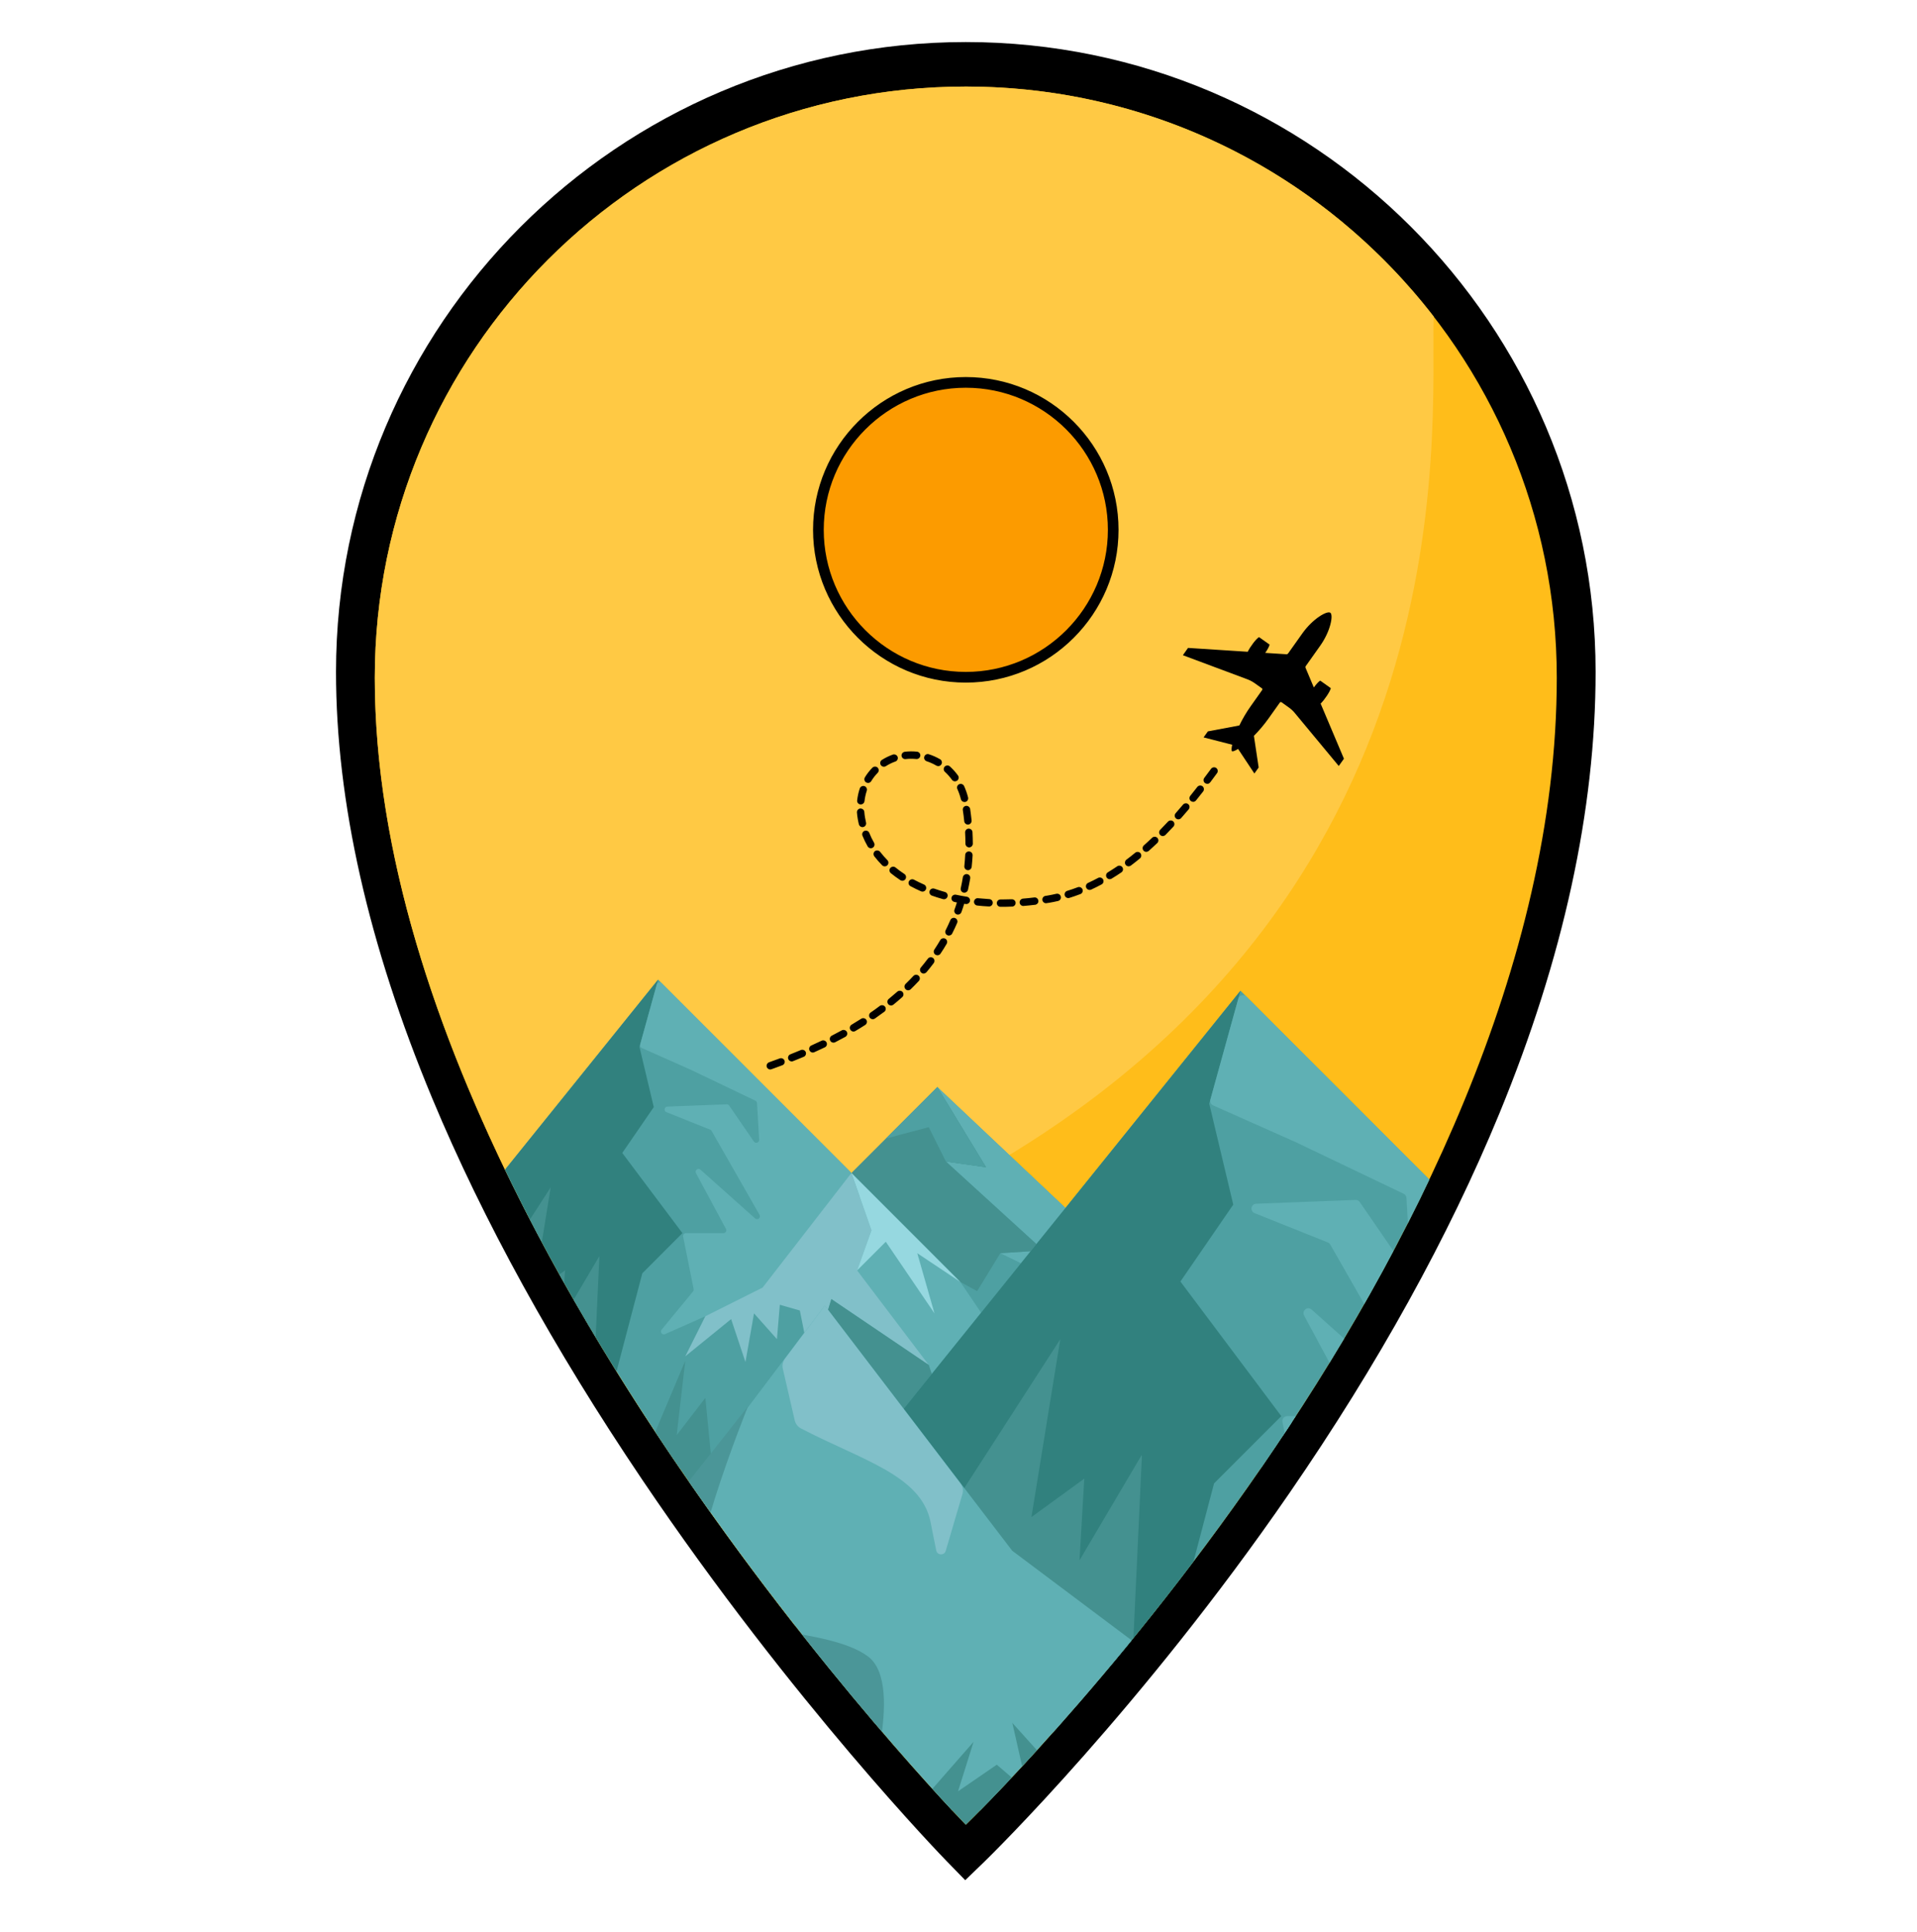 <?xml version="1.0" encoding="utf-8"?>
<!-- Generator: Adobe Illustrator 16.0.0, SVG Export Plug-In . SVG Version: 6.00 Build 0)  -->
<!DOCTYPE svg PUBLIC "-//W3C//DTD SVG 1.1//EN" "http://www.w3.org/Graphics/SVG/1.1/DTD/svg11.dtd">
<svg version="1.1" id="Layer_1" xmlns="http://www.w3.org/2000/svg" xmlns:xlink="http://www.w3.org/1999/xlink" x="0px" y="0px"
	 width="87px" height="87.675px" viewBox="6 0 87 87.675" enable-background="new 6 0 87 87.675" xml:space="preserve">
<g>
	<g>
		<path d="M49.818,84.446l-0.416-0.427c-0.069-0.069-6.959-7.161-13.753-17.229c-3.994-5.921-7.179-11.702-9.464-17.185
			c-2.868-6.881-4.322-13.312-4.322-19.115c0-15.421,12.546-27.967,27.969-27.967c15.421,0,27.968,12.546,27.968,27.967
			c0,6.173-1.453,12.835-4.321,19.799c-2.284,5.552-5.47,11.311-9.468,17.115c-6.797,9.873-13.692,16.559-13.761,16.626
			L49.818,84.446z M49.831,3.724c-14.759,0-26.767,12.007-26.767,26.766c0,12.802,7.379,26.431,13.569,35.61
			c5.778,8.566,11.624,14.955,13.209,16.639c1.602-1.611,7.43-7.666,13.19-16.035C69.22,57.711,76.598,44.13,76.598,30.49
			C76.599,15.732,64.59,3.724,49.831,3.724z"/>
		<path d="M49.805,85.311l-0.843-0.865C48.9,84.383,42,77.295,35.141,67.131c-4.018-5.954-7.222-11.772-9.523-17.292
			c-2.899-6.956-4.369-13.465-4.369-19.35c0-15.76,12.822-28.581,28.582-28.581c15.76,0,28.583,12.821,28.583,28.581
			c0,6.255-1.469,12.995-4.367,20.032c-2.303,5.594-5.51,11.392-9.531,17.229c-6.698,9.73-13.547,16.435-13.835,16.716
			L49.805,85.311z M49.831,4.338c-14.42,0-26.153,11.732-26.153,26.152c0,12.647,7.322,26.16,13.463,35.266
			c5.307,7.866,10.649,13.868,12.713,16.096c2.071-2.122,7.395-7.827,12.673-15.497c6.139-8.92,13.456-22.383,13.456-35.865
			C75.985,16.07,64.253,4.338,49.831,4.338z"/>
	</g>
	<path d="M49.831,5.745c-13.787,0-25.004,11.216-25.004,25.004c0,12.236,7.118,25.358,13.088,34.211
		c4.827,7.158,9.687,12.732,11.951,15.214c2.27-2.366,7.101-7.669,11.893-14.632c5.966-8.67,13.077-21.742,13.077-34.793
		C74.837,16.962,63.619,5.745,49.831,5.745z"/>
</g>
<path fill="#050505" d="M49.831,30.37c-3.491,0-6.33-2.841-6.33-6.331c0-3.491,2.839-6.331,6.33-6.331
	c3.491,0,6.332,2.841,6.332,6.331C56.162,27.53,53.322,30.37,49.831,30.37z M49.831,18.072c-3.291,0-5.968,2.677-5.968,5.968
	c0,3.292,2.677,5.968,5.968,5.968c3.292,0,5.969-2.677,5.969-5.968C55.8,20.748,53.122,18.072,49.831,18.072z"/>
<path fill="#FFBD1A" d="M49.831,3.928c-14.813,0-26.821,12.009-26.821,26.822c0,24.586,26.821,52.046,26.821,52.046
	S76.652,56.933,76.652,30.75C76.652,15.938,64.645,3.928,49.831,3.928 M49.831,30.188c-3.396,0-6.149-2.753-6.149-6.149
	c0-3.397,2.753-6.15,6.149-6.15s6.15,2.753,6.15,6.15C55.98,27.435,53.228,30.188,49.831,30.188"/>
<path fill="#FFC944" d="M47.864,54.576c25.183-12.494,23.047-35.169,23.2-40.214C66.159,8.017,58.473,3.928,49.831,3.928
	c-14.813,0-26.821,12.009-26.821,26.822c0,15.861,11.163,32.919,19.086,43.027C45.537,67.02,47.864,54.576,47.864,54.576z
	 M49.831,17.889c3.396,0,6.15,2.753,6.15,6.15c0,3.397-2.753,6.149-6.15,6.149c-3.396,0-6.149-2.752-6.149-6.149
	C43.681,20.643,46.436,17.889,49.831,17.889z"/>
<path d="M65.108,28.735l-0.652,0.918c-0.016,0.021-0.043,0.035-0.07,0.033l-0.965-0.062c0.101-0.146,0.182-0.294,0.197-0.377
	l-0.479-0.339c-0.134,0.075-0.406,0.441-0.513,0.665l-2.709-0.175l-0.234,0.331l2.935,1.096c0.11,0.042,0.215,0.097,0.312,0.165
	l0.34,0.241c0.024,0.017,0.029,0.051,0.012,0.076l-0.511,0.721c-0.219,0.307-0.392,0.612-0.526,0.889l-1.427,0.268l-0.195,0.273
	l1.298,0.333c-0.037,0.167-0.038,0.272-0.008,0.294c0.032,0.021,0.132-0.015,0.275-0.104l0.74,1.115l0.194-0.273l-0.216-1.436
	c0.217-0.218,0.447-0.482,0.666-0.79l0.512-0.72c0.018-0.025,0.052-0.03,0.076-0.014l0.34,0.243c0.095,0.068,0.183,0.148,0.258,0.24
	l1.999,2.409l0.235-0.33l-1.057-2.5c0.177-0.175,0.434-0.552,0.461-0.702l-0.48-0.341c-0.07,0.041-0.185,0.167-0.29,0.31
	l-0.375-0.89c-0.011-0.026-0.008-0.056,0.009-0.079l0.651-0.918c0.478-0.669,0.607-1.4,0.464-1.503
	C66.232,27.7,65.586,28.064,65.108,28.735"/>
<g>
	<path d="M40.971,48.444c-0.04,0.007-0.08-0.016-0.095-0.056c-0.016-0.044,0.007-0.093,0.052-0.109
		c0.145-0.052,0.308-0.112,0.487-0.178c0.045-0.018,0.093,0.004,0.11,0.05c0.016,0.045-0.006,0.094-0.05,0.111
		c-0.18,0.068-0.343,0.126-0.49,0.18C40.981,48.442,40.977,48.443,40.971,48.444 M41.944,48.078
		c-0.039,0.006-0.079-0.014-0.094-0.053c-0.017-0.044,0.004-0.094,0.048-0.112c0.154-0.06,0.314-0.125,0.48-0.195
		c0.044-0.018,0.093,0.001,0.111,0.045c0.019,0.043-0.002,0.094-0.045,0.112c-0.168,0.07-0.33,0.136-0.483,0.197
		C41.957,48.075,41.951,48.077,41.944,48.078 M42.903,47.675c-0.038,0.007-0.076-0.013-0.092-0.049
		c-0.019-0.043,0-0.094,0.043-0.113c0.154-0.069,0.309-0.142,0.469-0.218c0.043-0.021,0.094-0.002,0.115,0.04
		c0.021,0.043,0.002,0.094-0.04,0.114c-0.161,0.079-0.319,0.151-0.474,0.22C42.917,47.671,42.91,47.674,42.903,47.675 M43.84,47.225
		c-0.037,0.006-0.073-0.011-0.091-0.044c-0.021-0.042-0.005-0.094,0.037-0.117c0.151-0.077,0.303-0.158,0.457-0.242
		c0.042-0.022,0.094-0.008,0.116,0.034c0.023,0.042,0.008,0.093-0.033,0.117c-0.155,0.085-0.309,0.168-0.46,0.245
		C43.856,47.221,43.849,47.223,43.84,47.225 M44.75,46.722c-0.034,0.006-0.069-0.01-0.087-0.042c-0.025-0.04-0.011-0.093,0.03-0.117
		c0.146-0.087,0.293-0.177,0.44-0.271c0.04-0.025,0.093-0.015,0.119,0.026c0.025,0.038,0.014,0.092-0.026,0.118
		c-0.149,0.094-0.297,0.186-0.445,0.274C44.769,46.717,44.76,46.72,44.75,46.722 M45.623,46.162
		c-0.032,0.005-0.065-0.006-0.085-0.036c-0.027-0.039-0.017-0.093,0.022-0.12c0.141-0.096,0.279-0.196,0.418-0.3
		c0.037-0.028,0.091-0.021,0.12,0.017c0.029,0.039,0.021,0.092-0.017,0.12c-0.14,0.105-0.281,0.207-0.424,0.305
		C45.647,46.156,45.636,46.16,45.623,46.162 M46.455,45.54c-0.03,0.005-0.061-0.006-0.082-0.03c-0.03-0.037-0.024-0.092,0.013-0.121
		c0.132-0.108,0.262-0.219,0.392-0.335c0.035-0.03,0.089-0.027,0.121,0.008c0.031,0.035,0.028,0.09-0.007,0.121
		c-0.131,0.118-0.263,0.229-0.398,0.339C46.481,45.531,46.468,45.538,46.455,45.54 M47.229,44.85
		c-0.027,0.006-0.055-0.003-0.075-0.024c-0.033-0.035-0.032-0.088,0.001-0.122c0.122-0.119,0.242-0.241,0.359-0.368
		c0.033-0.034,0.085-0.036,0.121-0.004c0.035,0.033,0.036,0.086,0.005,0.121c-0.12,0.129-0.242,0.253-0.366,0.374
		C47.262,44.84,47.245,44.847,47.229,44.85 M47.935,44.09c-0.024,0.004-0.05-0.001-0.069-0.018c-0.036-0.03-0.042-0.085-0.012-0.121
		c0.111-0.133,0.219-0.267,0.32-0.403c0.028-0.038,0.082-0.045,0.119-0.017c0.038,0.028,0.046,0.082,0.018,0.119
		c-0.104,0.137-0.213,0.276-0.325,0.41C47.973,44.077,47.955,44.087,47.935,44.09 M48.557,43.261c-0.021,0.003-0.043,0-0.062-0.014
		c-0.039-0.026-0.05-0.08-0.024-0.119c0.094-0.142,0.187-0.288,0.273-0.435c0.024-0.041,0.076-0.055,0.117-0.031
		c0.042,0.024,0.054,0.077,0.032,0.117c-0.087,0.149-0.18,0.3-0.278,0.444C48.601,43.244,48.581,43.257,48.557,43.261 M49.08,42.366
		c-0.018,0.003-0.037,0.001-0.053-0.008c-0.042-0.021-0.059-0.072-0.038-0.115c0.076-0.152,0.149-0.309,0.216-0.465
		c0.019-0.043,0.069-0.064,0.113-0.045s0.064,0.069,0.044,0.112c-0.068,0.16-0.144,0.32-0.222,0.474
		C49.128,42.345,49.105,42.362,49.08,42.366 M53.588,40.882L53.485,40.9c-0.047,0.007-0.091-0.025-0.098-0.072
		c-0.008-0.047,0.024-0.089,0.07-0.098c0,0,0,0,0,0l0.101-0.017c0.136-0.023,0.271-0.049,0.404-0.08
		c0.043-0.013,0.091,0.018,0.102,0.064c0.011,0.046-0.019,0.091-0.064,0.103C53.865,40.832,53.728,40.859,53.588,40.882
		 M52.973,40.971c-0.001,0.001-0.003,0.001-0.004,0.001c-0.174,0.021-0.349,0.039-0.52,0.052c-0.047,0.003-0.089-0.031-0.093-0.078
		c-0.003-0.046,0.032-0.089,0.079-0.093c0.169-0.013,0.34-0.03,0.513-0.051c0.047-0.006,0.088,0.028,0.096,0.074
		C53.049,40.923,53.017,40.964,52.973,40.971 M54.496,40.667c-0.042,0.006-0.083-0.018-0.096-0.06
		c-0.014-0.044,0.012-0.092,0.057-0.107c0.16-0.049,0.324-0.104,0.484-0.166c0.044-0.018,0.094,0.005,0.11,0.049
		c0.016,0.044-0.005,0.094-0.05,0.111c-0.164,0.063-0.332,0.121-0.495,0.172C54.504,40.666,54.499,40.667,54.496,40.667
		 M51.939,41.055c-0.003,0-0.008,0-0.012,0c-0.176,0.007-0.35,0.009-0.523,0.009c-0.046,0-0.084-0.04-0.084-0.086
		c0-0.048,0.038-0.085,0.086-0.085c0.169,0.001,0.341-0.001,0.515-0.008c0.047-0.002,0.088,0.035,0.088,0.083
		C52.012,41.011,51.981,41.048,51.939,41.055 M49.489,41.416c-0.014,0.002-0.029,0-0.043-0.004c-0.045-0.017-0.067-0.065-0.053-0.11
		c0.05-0.137,0.096-0.275,0.139-0.416c-0.068-0.014-0.136-0.028-0.205-0.042c-0.046-0.01-0.075-0.055-0.065-0.102
		c0.01-0.046,0.056-0.075,0.103-0.065c0.165,0.036,0.334,0.068,0.505,0.094c0.047,0.007,0.079,0.05,0.072,0.098
		c-0.008,0.046-0.051,0.077-0.098,0.071c-0.047-0.008-0.095-0.016-0.142-0.024c-0.044,0.149-0.093,0.298-0.146,0.443
		C49.545,41.389,49.519,41.411,49.489,41.416 M55.464,40.297c-0.036,0.006-0.075-0.014-0.092-0.049
		c-0.02-0.043-0.001-0.094,0.042-0.114c0.154-0.07,0.309-0.147,0.461-0.229c0.04-0.021,0.093-0.006,0.114,0.035
		c0.023,0.043,0.007,0.094-0.034,0.116c-0.154,0.083-0.313,0.163-0.469,0.233C55.48,40.293,55.472,40.295,55.464,40.297
		 M50.902,41.048c-0.006,0-0.012,0-0.018,0c-0.176-0.009-0.352-0.023-0.522-0.041c-0.047-0.005-0.081-0.047-0.077-0.094
		c0.005-0.047,0.046-0.081,0.094-0.075c0.169,0.017,0.34,0.03,0.513,0.04c0.048,0.001,0.084,0.042,0.082,0.089
		C50.971,41.009,50.939,41.041,50.902,41.048 M56.378,39.809c-0.033,0.005-0.067-0.01-0.087-0.04
		c-0.025-0.041-0.012-0.093,0.028-0.117c0.146-0.09,0.29-0.182,0.433-0.279c0.039-0.026,0.093-0.017,0.119,0.022
		c0.027,0.04,0.017,0.092-0.023,0.119c-0.144,0.099-0.289,0.193-0.439,0.283C56.4,39.803,56.389,39.808,56.378,39.809
		 M48.857,40.719c-0.012,0.002-0.025,0.002-0.038-0.002c-0.17-0.047-0.339-0.1-0.5-0.157c-0.044-0.016-0.067-0.065-0.051-0.11
		c0.015-0.045,0.064-0.068,0.109-0.051c0.158,0.056,0.322,0.108,0.49,0.155c0.045,0.014,0.072,0.059,0.059,0.105
		C48.915,40.691,48.888,40.715,48.857,40.719 M57.236,39.225c-0.031,0.005-0.063-0.006-0.084-0.034
		c-0.028-0.037-0.021-0.09,0.018-0.119c0.137-0.103,0.272-0.209,0.405-0.318c0.037-0.03,0.091-0.024,0.121,0.011
		c0.028,0.037,0.023,0.092-0.013,0.122c-0.135,0.11-0.271,0.217-0.409,0.323C57.262,39.218,57.249,39.223,57.236,39.225
		 M49.778,40.422c-0.011,0.001-0.021,0.001-0.033-0.001c-0.047-0.011-0.075-0.057-0.064-0.102c0.037-0.167,0.069-0.335,0.097-0.504
		c0.008-0.047,0.053-0.078,0.099-0.07c0.046,0.007,0.078,0.051,0.07,0.099c-0.028,0.171-0.063,0.344-0.1,0.513
		C49.84,40.391,49.812,40.415,49.778,40.422 M47.88,40.372c-0.016,0.002-0.033,0.002-0.049-0.004
		c-0.162-0.071-0.321-0.149-0.471-0.231c-0.042-0.021-0.058-0.074-0.035-0.115c0.023-0.042,0.074-0.058,0.116-0.035
		c0.147,0.079,0.303,0.154,0.46,0.224c0.043,0.02,0.063,0.07,0.043,0.113C47.932,40.35,47.907,40.368,47.88,40.372 M58.036,38.567
		c-0.027,0.005-0.058-0.004-0.078-0.027c-0.031-0.036-0.028-0.089,0.007-0.121c0.129-0.114,0.255-0.23,0.38-0.349
		c0.033-0.033,0.088-0.032,0.12,0.002c0.034,0.035,0.032,0.088-0.002,0.121c-0.126,0.121-0.254,0.238-0.384,0.354
		C58.067,38.558,58.053,38.566,58.036,38.567 M49.946,39.4c-0.007,0.001-0.015,0.001-0.023,0.001
		c-0.047-0.005-0.082-0.048-0.076-0.094c0.017-0.167,0.03-0.339,0.039-0.511c0.001-0.048,0.043-0.085,0.09-0.083
		c0.047,0.002,0.083,0.043,0.081,0.09c-0.009,0.176-0.021,0.351-0.04,0.521C50.013,39.363,49.983,39.393,49.946,39.4 M46.969,39.881
		c-0.021,0.002-0.042-0.001-0.061-0.013c-0.15-0.099-0.292-0.204-0.425-0.312c-0.037-0.029-0.043-0.083-0.013-0.12
		c0.031-0.036,0.084-0.042,0.121-0.013c0.128,0.105,0.267,0.206,0.411,0.302c0.039,0.026,0.051,0.079,0.025,0.119
		C47.012,39.864,46.991,39.876,46.969,39.881 M58.789,37.852c-0.027,0.004-0.055-0.004-0.076-0.024c-0.033-0.032-0.034-0.086,0-0.12
		c0.121-0.123,0.239-0.248,0.357-0.374c0.031-0.035,0.086-0.037,0.12-0.004c0.034,0.033,0.036,0.086,0.004,0.121
		c-0.118,0.127-0.237,0.253-0.359,0.376C58.822,37.841,58.806,37.85,58.789,37.852 M59.494,37.093
		c-0.024,0.004-0.052-0.002-0.07-0.021c-0.035-0.031-0.039-0.084-0.007-0.121c0.114-0.129,0.225-0.259,0.337-0.392
		c0.032-0.035,0.085-0.04,0.121-0.01c0.037,0.031,0.04,0.084,0.01,0.119c-0.11,0.133-0.225,0.265-0.34,0.395
		C59.531,37.08,59.513,37.09,59.494,37.093 M46.167,39.225c-0.027,0.005-0.055-0.003-0.075-0.023
		c-0.125-0.128-0.243-0.262-0.348-0.399c-0.029-0.038-0.021-0.092,0.016-0.12c0.038-0.029,0.092-0.021,0.121,0.016
		c0.101,0.131,0.213,0.26,0.333,0.382c0.034,0.033,0.034,0.088,0,0.121C46.199,39.215,46.184,39.223,46.167,39.225 M49.997,38.366
		c-0.003,0-0.009,0-0.014,0c-0.047,0-0.085-0.038-0.085-0.084c-0.002-0.168-0.006-0.339-0.016-0.514
		c-0.001-0.046,0.034-0.087,0.082-0.089c0.047-0.002,0.088,0.034,0.09,0.081c0.009,0.177,0.015,0.351,0.015,0.522
		C50.069,38.323,50.039,38.359,49.997,38.366 M60.163,36.3c-0.022,0.004-0.047-0.001-0.067-0.019
		c-0.037-0.029-0.043-0.083-0.013-0.119c0.108-0.135,0.216-0.27,0.322-0.406c0.029-0.038,0.082-0.044,0.12-0.016
		c0.037,0.029,0.043,0.083,0.016,0.121c-0.108,0.137-0.215,0.272-0.324,0.409C60.203,36.285,60.184,36.295,60.163,36.3
		 M45.537,38.405c-0.034,0.006-0.07-0.01-0.088-0.042c-0.088-0.153-0.167-0.314-0.232-0.476c-0.017-0.045,0.004-0.094,0.047-0.112
		c0.044-0.017,0.095,0.004,0.112,0.048c0.062,0.155,0.136,0.308,0.221,0.456c0.023,0.041,0.009,0.092-0.031,0.117
		C45.557,38.401,45.547,38.403,45.537,38.405 M49.942,37.331c-0.001,0-0.005,0.001-0.006,0.001c-0.046,0.004-0.088-0.03-0.093-0.077
		c-0.017-0.169-0.038-0.338-0.064-0.511c-0.006-0.048,0.023-0.091,0.073-0.097c0.046-0.007,0.09,0.025,0.097,0.071
		c0.026,0.176,0.048,0.349,0.065,0.519C50.017,37.282,49.986,37.325,49.942,37.331 M60.804,35.481
		c-0.023,0.003-0.047-0.001-0.067-0.017c-0.037-0.029-0.045-0.083-0.016-0.12c0.104-0.138,0.207-0.276,0.309-0.416
		c0.028-0.037,0.083-0.046,0.119-0.018c0.039,0.028,0.047,0.082,0.019,0.119c-0.103,0.139-0.205,0.279-0.31,0.418
		C60.844,35.466,60.823,35.477,60.804,35.481 M45.155,37.447c-0.044,0.007-0.087-0.02-0.098-0.065
		c-0.02-0.08-0.036-0.161-0.05-0.245c-0.017-0.094-0.029-0.187-0.035-0.279c-0.003-0.047,0.032-0.089,0.08-0.094
		c0.046-0.003,0.088,0.032,0.091,0.08c0.006,0.086,0.017,0.175,0.033,0.264c0.013,0.079,0.03,0.157,0.048,0.233
		c0.011,0.046-0.017,0.092-0.063,0.103C45.159,37.446,45.157,37.446,45.155,37.447 M49.784,36.307
		c-0.044,0.007-0.086-0.02-0.097-0.064c-0.042-0.166-0.098-0.325-0.165-0.475c-0.02-0.043,0-0.094,0.042-0.113
		c0.043-0.02,0.094,0,0.114,0.042c0.072,0.159,0.132,0.328,0.176,0.504c0.01,0.045-0.017,0.092-0.062,0.104
		C49.789,36.306,49.788,36.307,49.784,36.307 M45.08,36.417c-0.007,0.001-0.017,0.002-0.023,0c-0.047-0.004-0.082-0.047-0.076-0.095
		c0.02-0.179,0.059-0.355,0.114-0.522c0.015-0.044,0.063-0.07,0.109-0.054c0.045,0.015,0.068,0.063,0.054,0.109
		c-0.051,0.155-0.088,0.319-0.107,0.487C45.147,36.381,45.117,36.411,45.08,36.417 M49.354,35.369
		c-0.03,0.005-0.064-0.007-0.084-0.034c-0.097-0.136-0.209-0.261-0.332-0.374c-0.035-0.031-0.038-0.085-0.007-0.121
		c0.033-0.034,0.087-0.037,0.121-0.005c0.132,0.12,0.252,0.254,0.357,0.398c0.028,0.039,0.019,0.093-0.019,0.121
		C49.38,35.363,49.368,35.368,49.354,35.369 M45.408,35.441c-0.02,0.004-0.04,0-0.059-0.011c-0.04-0.024-0.052-0.077-0.029-0.117
		c0.094-0.154,0.205-0.296,0.33-0.425c0.034-0.034,0.087-0.034,0.121-0.001c0.033,0.034,0.034,0.088,0,0.122
		c-0.116,0.118-0.218,0.251-0.306,0.392C45.454,35.424,45.432,35.436,45.408,35.441 M48.593,34.677c-0.019,0.002-0.04,0-0.058-0.01
		c-0.144-0.085-0.297-0.154-0.456-0.206c-0.045-0.015-0.069-0.063-0.054-0.107c0.015-0.045,0.062-0.07,0.106-0.054
		c0.171,0.055,0.335,0.128,0.491,0.219c0.042,0.023,0.054,0.077,0.031,0.118C48.639,34.658,48.618,34.673,48.593,34.677
		 M46.128,34.707c-0.033,0.005-0.068-0.009-0.086-0.038c-0.026-0.04-0.013-0.094,0.026-0.119c0.15-0.096,0.313-0.174,0.483-0.236
		c0.044-0.017,0.093,0.008,0.108,0.052c0.017,0.044-0.006,0.093-0.051,0.109c-0.158,0.057-0.309,0.13-0.448,0.219
		C46.15,34.701,46.139,34.705,46.128,34.707 M47.614,34.357c-0.007,0.001-0.015,0.001-0.023,0.001
		c-0.167-0.018-0.335-0.018-0.498,0.003c-0.047,0.005-0.09-0.028-0.096-0.074c-0.005-0.047,0.03-0.088,0.074-0.096
		c0.176-0.021,0.357-0.023,0.538-0.004c0.046,0.004,0.081,0.047,0.076,0.093C47.682,34.321,47.651,34.35,47.614,34.357"/>
	<path d="M40.957,48.526c-0.07,0-0.132-0.044-0.157-0.11c-0.031-0.086,0.015-0.182,0.1-0.215c0.146-0.053,0.308-0.112,0.488-0.178
		c0.083-0.031,0.184,0.013,0.215,0.097c0.016,0.043,0.014,0.089-0.005,0.129c-0.019,0.04-0.052,0.07-0.094,0.085
		c-0.15,0.056-0.29,0.107-0.416,0.153l-0.102,0.035C40.977,48.526,40.966,48.526,40.957,48.526z M41.446,48.183
		c-0.183,0.06-0.346,0.12-0.491,0.172v0.089v-0.081l0.075-0.026C41.158,48.291,41.296,48.24,41.446,48.183z M41.931,48.161
		c-0.069,0-0.131-0.043-0.156-0.107c-0.034-0.084,0.009-0.183,0.094-0.216c0.154-0.06,0.312-0.125,0.479-0.195
		c0.085-0.035,0.185,0.008,0.219,0.09c0.017,0.038,0.017,0.084,0,0.125c-0.016,0.042-0.048,0.074-0.09,0.092
		c-0.169,0.072-0.332,0.136-0.485,0.198l-0.037,0.011C41.95,48.16,41.94,48.161,41.931,48.161z M42.414,47.801
		c-0.17,0.064-0.332,0.128-0.485,0.189l0.002,0.007v0.082v-0.082C42.085,47.936,42.247,47.871,42.414,47.801z M42.889,47.758
		c-0.066,0-0.126-0.039-0.153-0.1c-0.018-0.042-0.02-0.088-0.003-0.129c0.017-0.042,0.047-0.074,0.088-0.092
		c0.152-0.068,0.308-0.141,0.467-0.217c0.079-0.038,0.184-0.003,0.224,0.078c0.02,0.041,0.022,0.088,0.007,0.13
		c-0.016,0.042-0.046,0.076-0.087,0.094c-0.161,0.077-0.319,0.151-0.475,0.22c-0.013,0.005-0.028,0.012-0.044,0.013L42.889,47.758z
		 M43.362,47.375c-0.165,0.069-0.32,0.143-0.474,0.211l0,0.007v0.082l0.001-0.082C43.045,47.525,43.201,47.452,43.362,47.375z
		 M43.826,47.308c-0.063,0-0.12-0.034-0.149-0.09c-0.042-0.082-0.01-0.184,0.072-0.227c0.151-0.077,0.301-0.158,0.455-0.241
		c0.074-0.041,0.184-0.013,0.227,0.066c0.021,0.038,0.027,0.084,0.015,0.126c-0.012,0.043-0.041,0.079-0.08,0.102
		c-0.156,0.085-0.31,0.168-0.463,0.246c-0.018,0.009-0.034,0.014-0.051,0.018L43.826,47.308z M44.286,46.9
		c-0.158,0.079-0.312,0.159-0.462,0.237l0.002,0.007v0.082v-0.082C43.979,47.066,44.132,46.985,44.286,46.9z M44.736,46.805
		c-0.06,0-0.115-0.032-0.145-0.083c-0.048-0.078-0.022-0.181,0.058-0.229c0.146-0.087,0.292-0.176,0.438-0.27
		c0.074-0.049,0.184-0.024,0.231,0.051c0.024,0.036,0.032,0.082,0.022,0.125c-0.01,0.044-0.035,0.082-0.073,0.106
		c-0.15,0.095-0.298,0.188-0.447,0.275c-0.019,0.01-0.035,0.018-0.052,0.021L44.736,46.805z M45.179,46.368
		c-0.152,0.089-0.299,0.178-0.447,0.266l0.003,0.008v0.081v-0.081C44.885,46.553,45.031,46.463,45.179,46.368z M45.609,46.245
		c-0.056,0-0.107-0.027-0.138-0.074c-0.024-0.035-0.035-0.08-0.026-0.123c0.008-0.044,0.033-0.083,0.07-0.108
		c0.14-0.095,0.277-0.195,0.415-0.299c0.071-0.053,0.182-0.038,0.235,0.034c0.028,0.037,0.038,0.082,0.032,0.125
		c-0.007,0.044-0.03,0.083-0.067,0.109c-0.14,0.105-0.283,0.208-0.426,0.307c-0.021,0.017-0.047,0.023-0.064,0.026L45.609,46.245z
		 M46.032,45.778c-0.144,0.099-0.284,0.2-0.425,0.296l0.001,0.007v0.082l0.001-0.082C45.752,45.984,45.893,45.883,46.032,45.778z
		 M46.439,45.622c-0.05,0-0.097-0.022-0.129-0.061c-0.029-0.035-0.042-0.08-0.038-0.124c0.005-0.045,0.027-0.085,0.063-0.112
		c0.131-0.107,0.26-0.217,0.389-0.331c0.069-0.06,0.176-0.052,0.236,0.013c0.03,0.034,0.045,0.077,0.042,0.122
		c-0.002,0.044-0.023,0.085-0.056,0.115c-0.132,0.118-0.265,0.231-0.401,0.341c-0.023,0.019-0.052,0.032-0.079,0.035L46.439,45.622z
		 M46.837,45.121c-0.136,0.11-0.266,0.222-0.4,0.331l0.002,0.088l0.002-0.071l-0.002-0.01
		C46.575,45.349,46.707,45.238,46.837,45.121z M47.214,44.933c-0.045,0-0.088-0.018-0.119-0.052
		c-0.064-0.067-0.063-0.17,0.002-0.236c0.123-0.119,0.241-0.24,0.358-0.365c0.061-0.065,0.17-0.069,0.237-0.008
		c0.067,0.062,0.071,0.167,0.009,0.236c-0.123,0.132-0.247,0.259-0.37,0.378c-0.023,0.023-0.054,0.04-0.088,0.045L47.214,44.933z
		 M47.58,44.397c-0.125,0.122-0.246,0.244-0.368,0.365l0.002,0.007v0.082v-0.082C47.339,44.651,47.46,44.527,47.58,44.397z
		 M47.92,44.174c-0.04,0-0.079-0.015-0.108-0.041c-0.033-0.026-0.054-0.068-0.059-0.113c-0.004-0.045,0.01-0.088,0.039-0.122
		c0.108-0.131,0.215-0.264,0.316-0.398c0.052-0.072,0.162-0.089,0.235-0.034c0.034,0.025,0.058,0.063,0.064,0.107
		s-0.005,0.09-0.032,0.126c-0.112,0.148-0.222,0.288-0.328,0.413c-0.024,0.029-0.06,0.049-0.1,0.058L47.92,44.174z M48.246,43.602
		c-0.108,0.132-0.217,0.268-0.328,0.402l0.002,0.006v0.082l0-0.082C48.028,43.885,48.136,43.748,48.246,43.602z M48.544,43.344
		c-0.035,0-0.066-0.009-0.094-0.028c-0.076-0.051-0.097-0.156-0.046-0.231c0.099-0.149,0.188-0.293,0.27-0.432
		c0.045-0.078,0.152-0.105,0.23-0.06c0.079,0.046,0.105,0.149,0.06,0.229c-0.092,0.158-0.186,0.308-0.281,0.449
		c-0.025,0.038-0.064,0.063-0.109,0.071L48.544,43.344z M48.822,42.74c-0.089,0.137-0.181,0.284-0.282,0.435l0.004,0.006v0.083
		l0.001-0.083C48.639,43.04,48.731,42.893,48.822,42.74z M49.064,42.449c-0.024,0-0.05-0.005-0.073-0.017
		c-0.084-0.042-0.116-0.144-0.074-0.226c0.078-0.156,0.15-0.311,0.215-0.461c0.035-0.082,0.136-0.125,0.221-0.086
		c0.04,0.017,0.072,0.05,0.088,0.092c0.017,0.041,0.016,0.086-0.003,0.127c-0.068,0.156-0.142,0.318-0.223,0.477
		c-0.024,0.05-0.07,0.083-0.121,0.09L49.064,42.449z M49.288,41.814c-0.072,0.149-0.146,0.307-0.226,0.466l0.002,0.006v0.082v-0.082
		C49.147,42.127,49.22,41.969,49.288,41.814z M49.476,41.499c-0.018,0-0.035-0.002-0.054-0.009c-0.09-0.032-0.136-0.128-0.105-0.215
		c0.04-0.108,0.077-0.218,0.11-0.327c-0.025-0.006-0.052-0.011-0.078-0.016l-0.037-0.009c-0.093-0.02-0.148-0.108-0.129-0.199
		c0.017-0.077,0.085-0.131,0.165-0.131l0.033,0.003c0.156,0.034,0.325,0.065,0.502,0.093c0.089,0.014,0.153,0.1,0.139,0.191
		c-0.015,0.082-0.085,0.141-0.168,0.141l-0.074-0.009c-0.007-0.001-0.014-0.002-0.022-0.003c-0.037,0.122-0.08,0.25-0.126,0.378
		c-0.018,0.055-0.07,0.099-0.129,0.109L49.476,41.499z M49.347,40.756l0.035,0.016l0.255,0.051l-0.026,0.086
		c-0.042,0.141-0.09,0.282-0.139,0.42l0.002,0.002c0.06-0.152,0.108-0.299,0.149-0.439l0.02-0.07l0.073,0.015
		c0.03,0.005,0.061,0.01,0.091,0.015l0.05,0.008C49.676,40.823,49.505,40.791,49.347,40.756z M51.475,41.146h-0.07
		c-0.092-0.001-0.167-0.077-0.166-0.169s0.074-0.165,0.168-0.165h0.057c0.15,0,0.302-0.003,0.455-0.009l0,0
		c0.097,0,0.171,0.072,0.173,0.161c0.003,0.084-0.057,0.157-0.14,0.17l-0.025,0.001C51.777,41.144,51.625,41.146,51.475,41.146z
		 M51.406,40.976l0.068,0.007c0.148,0,0.298-0.002,0.45-0.009c-0.155,0-0.31,0.001-0.46,0.002H51.406z M50.884,41.13h-0.005
		c-0.182-0.009-0.358-0.023-0.526-0.042c-0.091-0.009-0.158-0.092-0.149-0.183c0.009-0.086,0.081-0.151,0.165-0.151
		c0.186,0.018,0.354,0.031,0.528,0.042c0.044,0.002,0.085,0.021,0.115,0.054c0.03,0.033,0.045,0.076,0.042,0.122
		c-0.003,0.077-0.059,0.141-0.136,0.156L50.884,41.13z M50.371,40.92c0.165,0.025,0.339,0.038,0.516,0.048l-0.003,0.082l0.013-0.082
		C50.712,40.95,50.54,40.936,50.371,40.92z M52.442,41.108c-0.087,0-0.161-0.068-0.167-0.155c-0.008-0.091,0.061-0.172,0.154-0.18
		c0.167-0.014,0.338-0.03,0.509-0.052l0.021-0.002c0.084,0,0.154,0.063,0.165,0.148c0.011,0.083-0.04,0.156-0.116,0.18L53,41.053
		l-0.034,0.001c-0.166,0.021-0.34,0.038-0.511,0.052L52.442,41.108z M52.96,40.89c-0.176,0.016-0.348,0.032-0.519,0.046v0.089
		v-0.082c0.167-0.014,0.335-0.03,0.504-0.051L52.96,40.89z M53.472,40.983c-0.082,0-0.152-0.06-0.165-0.141
		c-0.014-0.092,0.046-0.176,0.136-0.192l0.104-0.016c0.133-0.023,0.265-0.049,0.397-0.08l0.038-0.004
		c0.077,0,0.146,0.055,0.162,0.13c0.021,0.09-0.035,0.18-0.125,0.201c-0.138,0.032-0.275,0.06-0.417,0.083L53.472,40.983z
		 M53.981,40.72c-0.136,0.024-0.271,0.051-0.409,0.074l-0.101,0.017v0.09v-0.083l0.103-0.017
		C53.713,40.779,53.847,40.751,53.981,40.72z M48.842,40.803c-0.016,0-0.032-0.002-0.047-0.007
		c-0.176-0.049-0.346-0.102-0.504-0.159c-0.084-0.03-0.131-0.126-0.101-0.213c0.028-0.085,0.127-0.131,0.212-0.103
		c0.16,0.055,0.323,0.108,0.485,0.153c0.09,0.026,0.14,0.118,0.115,0.206c-0.017,0.062-0.07,0.109-0.134,0.12L48.842,40.803z
		 M48.35,40.475c0.152,0.063,0.318,0.116,0.492,0.164l0.001,0.082V40.64l0.003,0.082l-0.003-0.082
		C48.677,40.585,48.512,40.532,48.35,40.475z M54.482,40.75c-0.073,0-0.14-0.049-0.161-0.12c-0.025-0.086,0.023-0.181,0.11-0.208
		c0.154-0.047,0.315-0.102,0.481-0.165c0.08-0.033,0.185,0.012,0.216,0.096c0.016,0.042,0.014,0.087-0.004,0.127
		c-0.018,0.042-0.051,0.072-0.093,0.088c-0.164,0.063-0.333,0.121-0.5,0.174l-0.035,0.005C54.501,40.75,54.491,40.75,54.482,40.75z
		 M54.974,40.416c-0.171,0.058-0.336,0.114-0.493,0.162l0.002,0.008v0.083l0.001-0.083C54.646,40.536,54.813,40.48,54.974,40.416z
		 M49.764,40.504L49.729,40.5c-0.045-0.01-0.083-0.036-0.105-0.074c-0.024-0.039-0.032-0.084-0.021-0.127
		c0.038-0.173,0.07-0.341,0.095-0.499c0.015-0.082,0.085-0.14,0.167-0.14l0.027,0.002c0.043,0.006,0.082,0.03,0.109,0.066
		c0.026,0.036,0.037,0.082,0.03,0.126c-0.027,0.167-0.063,0.341-0.101,0.518c-0.015,0.065-0.067,0.117-0.136,0.128L49.764,40.504z
		 M49.866,39.829c-0.034,0.159-0.067,0.33-0.105,0.506l0.003,0.005v0.082l0.001-0.082C49.807,40.164,49.84,39.993,49.866,39.829z
		 M47.864,40.456c-0.022,0-0.044-0.005-0.065-0.014c-0.166-0.072-0.326-0.151-0.478-0.234c-0.039-0.02-0.068-0.055-0.081-0.099
		c-0.013-0.042-0.009-0.088,0.013-0.127c0.043-0.079,0.149-0.111,0.227-0.068c0.141,0.076,0.294,0.15,0.455,0.221
		c0.041,0.018,0.073,0.051,0.088,0.094c0.017,0.042,0.015,0.087-0.004,0.128c-0.022,0.051-0.069,0.088-0.126,0.097L47.864,40.456z
		 M47.864,40.293v0.082l0.002-0.083c-0.163-0.079-0.319-0.155-0.464-0.234C47.546,40.145,47.703,40.222,47.864,40.293z
		 M55.449,40.379c-0.063,0-0.123-0.038-0.151-0.097c-0.02-0.041-0.021-0.086-0.005-0.128c0.016-0.042,0.047-0.076,0.088-0.094
		c0.146-0.067,0.299-0.142,0.455-0.226c0.079-0.042,0.185-0.01,0.226,0.069c0.021,0.039,0.025,0.085,0.013,0.127
		c-0.013,0.042-0.041,0.078-0.081,0.099c-0.165,0.088-0.324,0.168-0.474,0.236c-0.011,0.005-0.026,0.01-0.043,0.013L55.449,40.379z
		 M55.916,39.985c-0.163,0.078-0.319,0.155-0.468,0.224l0.001,0.089l0.002-0.082l0.013,0.081l-0.011-0.081
		C55.599,40.149,55.755,40.072,55.916,39.985z M46.955,39.963c-0.033,0-0.064-0.009-0.091-0.025
		c-0.153-0.102-0.298-0.207-0.434-0.318c-0.034-0.028-0.057-0.068-0.062-0.112c-0.005-0.046,0.008-0.089,0.037-0.124
		c0.057-0.069,0.167-0.08,0.235-0.025c0.125,0.103,0.261,0.202,0.405,0.297c0.037,0.024,0.062,0.062,0.071,0.104
		c0.009,0.043,0.001,0.089-0.023,0.127c-0.025,0.039-0.066,0.065-0.111,0.073L46.955,39.963z M46.955,39.799v0.082l0.002-0.082
		c-0.149-0.104-0.29-0.207-0.419-0.313c0.126,0.114,0.268,0.217,0.414,0.313H46.955z M56.364,39.892
		c-0.059,0-0.111-0.03-0.142-0.079c-0.049-0.081-0.023-0.184,0.055-0.232c0.145-0.088,0.288-0.181,0.43-0.276
		c0.073-0.05,0.181-0.029,0.231,0.045c0.052,0.075,0.032,0.179-0.044,0.231c-0.137,0.094-0.281,0.187-0.443,0.285
		c-0.016,0.011-0.038,0.019-0.06,0.022L56.364,39.892z M56.802,39.447c-0.147,0.091-0.293,0.185-0.439,0.275l0.002,0.006v0.083
		v-0.083C56.525,39.63,56.667,39.539,56.802,39.447z M49.931,39.483h-0.013c-0.097-0.01-0.163-0.094-0.153-0.185
		c0.017-0.166,0.03-0.336,0.039-0.506c0.004-0.09,0.077-0.16,0.166-0.16c0.053,0.001,0.094,0.021,0.125,0.054
		c0.03,0.033,0.046,0.077,0.045,0.121c-0.01,0.176-0.023,0.354-0.042,0.526c-0.009,0.076-0.064,0.135-0.138,0.148L49.931,39.483z
		 M49.975,38.799c-0.017,0.174-0.03,0.348-0.047,0.516l0.003,0.004v0.083l0.002-0.083C49.953,39.146,49.966,38.972,49.975,38.799z
		 M46.151,39.309c-0.044,0-0.087-0.018-0.118-0.05c-0.127-0.129-0.246-0.266-0.354-0.405c-0.027-0.037-0.039-0.081-0.034-0.125
		c0.006-0.044,0.028-0.084,0.063-0.11c0.072-0.054,0.182-0.038,0.236,0.032c0.1,0.128,0.209,0.255,0.327,0.375
		c0.031,0.03,0.049,0.074,0.048,0.119c0,0.044-0.018,0.087-0.051,0.118c-0.024,0.024-0.056,0.04-0.089,0.045L46.151,39.309z
		 M45.814,38.748c0.098,0.139,0.212,0.271,0.335,0.396h0.001v0.082l0.002-0.082C46.033,39.015,45.919,38.884,45.814,38.748z
		 M57.222,39.308c-0.052,0-0.101-0.024-0.135-0.066c-0.026-0.035-0.038-0.079-0.031-0.124c0.005-0.044,0.028-0.084,0.063-0.111
		c0.138-0.102,0.271-0.208,0.402-0.316c0.068-0.056,0.18-0.047,0.236,0.021c0.059,0.073,0.049,0.18-0.023,0.237
		c-0.134,0.112-0.271,0.219-0.41,0.324c-0.022,0.016-0.047,0.027-0.074,0.032L57.222,39.308z M57.631,38.824
		c-0.14,0.103-0.273,0.211-0.412,0.314l0.003,0.006v0.082l0.001-0.082C57.36,39.04,57.498,38.934,57.631,38.824z M58.021,38.651
		c-0.046,0-0.092-0.02-0.123-0.055c-0.062-0.071-0.054-0.177,0.014-0.238c0.127-0.112,0.253-0.23,0.377-0.347
		c0.063-0.063,0.176-0.059,0.236,0.005c0.063,0.066,0.063,0.173-0.005,0.236c-0.126,0.121-0.256,0.239-0.385,0.355
		c-0.026,0.022-0.057,0.036-0.088,0.041L58.021,38.651z M58.406,38.134c-0.13,0.114-0.257,0.232-0.386,0.346l0.001,0.088
		l0.005-0.083c-0.001,0-0.002,0-0.002,0C58.153,38.371,58.281,38.255,58.406,38.134z M45.523,38.488
		c-0.06,0-0.116-0.033-0.146-0.085c-0.088-0.153-0.168-0.317-0.236-0.486c-0.035-0.086,0.008-0.184,0.092-0.218
		c0.093-0.035,0.186,0.012,0.218,0.093c0.06,0.152,0.133,0.3,0.215,0.444c0.022,0.039,0.028,0.083,0.017,0.127
		c-0.012,0.043-0.04,0.079-0.078,0.102c-0.017,0.01-0.036,0.017-0.052,0.02L45.523,38.488z M45.301,37.853
		c0.059,0.165,0.134,0.322,0.219,0.469l0.003,0.083l-0.002-0.081l0.017,0.08l-0.012-0.081C45.44,38.168,45.364,38.012,45.301,37.853
		z M49.983,38.449c-0.092,0-0.167-0.075-0.168-0.167c-0.001-0.168-0.005-0.337-0.015-0.51c-0.003-0.092,0.067-0.17,0.158-0.175l0,0
		c0.098,0,0.171,0.07,0.176,0.158c0.009,0.178,0.015,0.353,0.016,0.526c0,0.082-0.059,0.151-0.139,0.167L49.983,38.449z
		 M49.971,37.763c0.001,0.176,0.007,0.348,0.008,0.518l0.002,0.002C49.986,38.11,49.981,37.938,49.971,37.763z M58.774,37.936
		c-0.043,0-0.085-0.018-0.118-0.048c-0.032-0.033-0.051-0.074-0.051-0.119c0-0.046,0.018-0.087,0.049-0.119
		c0.12-0.121,0.238-0.245,0.355-0.372c0.061-0.065,0.171-0.069,0.236-0.009c0.068,0.063,0.071,0.169,0.009,0.237
		c-0.119,0.128-0.24,0.253-0.362,0.378c-0.023,0.024-0.056,0.042-0.091,0.048L58.774,37.936z M59.134,37.396
		c-0.123,0.121-0.243,0.247-0.363,0.371l0.003,0.005v0.082v-0.082C58.897,37.648,59.017,37.521,59.134,37.396z M45.141,37.53
		c-0.077,0-0.146-0.055-0.163-0.13c-0.02-0.08-0.036-0.165-0.051-0.249c-0.017-0.094-0.029-0.191-0.036-0.287
		c-0.003-0.044,0.011-0.087,0.04-0.121c0.029-0.035,0.069-0.056,0.115-0.059c0,0,0,0,0.001,0c0.099,0,0.172,0.068,0.179,0.154
		c0.006,0.085,0.017,0.17,0.032,0.257c0.013,0.076,0.028,0.153,0.046,0.228c0.011,0.044,0.003,0.089-0.021,0.127
		c-0.023,0.038-0.06,0.064-0.104,0.075C45.16,37.529,45.149,37.53,45.141,37.53z M45.062,36.85
		c-0.001,0.091,0.011,0.182,0.026,0.271c0.014,0.082,0.03,0.162,0.049,0.24l0.003,0.004v0.082v-0.082
		c-0.016-0.083-0.032-0.164-0.045-0.244C45.08,37.03,45.069,36.939,45.062,36.85z M49.928,37.414c-0.086,0-0.158-0.065-0.168-0.151
		c-0.016-0.167-0.037-0.335-0.064-0.507c-0.006-0.045,0.006-0.091,0.032-0.127c0.027-0.035,0.067-0.058,0.112-0.064l0.024-0.001
		c0.082,0,0.152,0.062,0.165,0.143c0.025,0.177,0.048,0.351,0.065,0.521c0.008,0.088-0.052,0.168-0.139,0.183L49.928,37.414z
		 M49.867,36.731c0.018,0.176,0.04,0.347,0.056,0.516l0.005,0.003v0.083V37.25C49.915,37.077,49.893,36.906,49.867,36.731z
		 M59.48,37.176c-0.041,0-0.08-0.015-0.111-0.042c-0.034-0.029-0.053-0.069-0.056-0.115c-0.002-0.046,0.012-0.088,0.042-0.122
		c0.114-0.128,0.225-0.258,0.336-0.39c0.058-0.068,0.167-0.079,0.235-0.02c0.035,0.029,0.056,0.069,0.059,0.114
		c0.003,0.044-0.011,0.088-0.038,0.121c-0.112,0.134-0.227,0.266-0.342,0.396c-0.024,0.029-0.061,0.049-0.1,0.054L59.48,37.176z
		 M59.822,36.617c-0.118,0.127-0.229,0.259-0.345,0.388l0.003,0.006v0.082v-0.082C59.598,36.882,59.711,36.75,59.822,36.617z
		 M45.067,36.5l-0.027-0.002c-0.035-0.003-0.076-0.024-0.104-0.059c-0.029-0.035-0.041-0.08-0.035-0.125
		c0.021-0.184,0.061-0.366,0.119-0.54c0.028-0.084,0.13-0.133,0.212-0.105c0.085,0.028,0.134,0.123,0.105,0.21
		c-0.05,0.154-0.085,0.311-0.103,0.472c-0.008,0.074-0.065,0.134-0.138,0.146L45.067,36.5z M45.181,35.829
		c-0.062,0.159-0.099,0.329-0.119,0.503l0.004,0.085v-0.081l0.002,0.081l0.001-0.082C45.09,36.161,45.127,35.991,45.181,35.829z
		 M49.771,36.39c-0.077,0-0.145-0.052-0.162-0.127c-0.041-0.162-0.095-0.316-0.16-0.46c-0.019-0.041-0.021-0.085-0.005-0.128
		c0.016-0.042,0.046-0.075,0.088-0.093c0.085-0.038,0.186,0.002,0.222,0.083c0.075,0.167,0.136,0.34,0.181,0.518
		c0.021,0.09-0.034,0.181-0.122,0.203l-0.027,0.004C49.789,36.389,49.779,36.39,49.771,36.39z M49.604,35.732
		c0.062,0.156,0.12,0.32,0.163,0.491l0.004,0.003v0.083v-0.083C49.731,36.052,49.675,35.888,49.604,35.732z M60.15,36.382
		c-0.039,0-0.076-0.013-0.106-0.038c-0.034-0.026-0.056-0.066-0.062-0.111c-0.005-0.045,0.008-0.088,0.037-0.124
		c0.108-0.135,0.215-0.269,0.32-0.404c0.053-0.069,0.163-0.084,0.235-0.03c0.071,0.058,0.086,0.162,0.03,0.235
		c-0.108,0.137-0.216,0.274-0.326,0.411c-0.027,0.032-0.063,0.053-0.103,0.06L60.15,36.382z M60.477,35.81
		c-0.112,0.133-0.22,0.268-0.33,0.403l0.004,0.005C60.262,36.082,60.37,35.946,60.477,35.81z M60.789,35.564
		c-0.037,0-0.072-0.012-0.102-0.034c-0.036-0.027-0.059-0.067-0.065-0.111c-0.006-0.044,0.006-0.088,0.033-0.124
		c0.104-0.138,0.206-0.275,0.308-0.413c0.053-0.072,0.163-0.089,0.234-0.036c0.036,0.026,0.06,0.066,0.067,0.11
		c0.006,0.044-0.004,0.089-0.031,0.125c-0.103,0.139-0.205,0.277-0.31,0.418c-0.03,0.035-0.066,0.058-0.105,0.065L60.789,35.564z
		 M61.102,34.982c-0.107,0.135-0.211,0.273-0.315,0.412l0.003,0.006v0.083L60.79,35.4C60.896,35.26,60.999,35.121,61.102,34.982z
		 M45.394,35.524c-0.03,0-0.06-0.008-0.087-0.024c-0.038-0.023-0.064-0.059-0.075-0.103c-0.01-0.043-0.003-0.088,0.02-0.127
		c0.096-0.157,0.211-0.306,0.341-0.438c0.065-0.065,0.175-0.064,0.237-0.003c0.065,0.065,0.066,0.171,0.002,0.237
		c-0.111,0.114-0.21,0.241-0.294,0.379c-0.022,0.04-0.064,0.068-0.114,0.078L45.394,35.524z M45.714,34.951
		c-0.127,0.119-0.234,0.257-0.323,0.404l0.002,0.087v-0.081l0.004,0.081l-0.003-0.081C45.487,35.211,45.595,35.074,45.714,34.951z
		 M49.342,35.453c-0.054,0-0.104-0.026-0.137-0.069c-0.095-0.132-0.203-0.254-0.321-0.362c-0.033-0.029-0.052-0.069-0.055-0.115
		c-0.002-0.044,0.013-0.087,0.043-0.121c0.064-0.068,0.172-0.071,0.236-0.012c0.134,0.121,0.257,0.259,0.368,0.411
		c0.055,0.076,0.038,0.179-0.036,0.234c-0.022,0.015-0.045,0.024-0.07,0.029L49.342,35.453z M48.998,34.896
		c0.123,0.122,0.238,0.252,0.34,0.392l0.004,0.001v0.082v-0.082C49.24,35.14,49.125,35.01,48.998,34.896z M46.114,34.789
		c-0.057,0-0.11-0.029-0.141-0.076c-0.05-0.08-0.027-0.184,0.051-0.233c0.153-0.098,0.322-0.18,0.499-0.243
		c0.073-0.029,0.184,0.016,0.214,0.102c0.015,0.041,0.013,0.087-0.006,0.127c-0.019,0.041-0.053,0.071-0.095,0.086
		c-0.154,0.055-0.299,0.126-0.432,0.211c-0.02,0.013-0.043,0.021-0.067,0.024L46.114,34.789z M46.58,34.399
		c-0.168,0.052-0.325,0.129-0.468,0.221l0.002,0.088l0.004-0.083c-0.002,0-0.004,0.001-0.004,0.001
		C46.259,34.534,46.415,34.459,46.58,34.399z M48.58,34.76c-0.031,0-0.061-0.008-0.086-0.022c-0.14-0.083-0.287-0.148-0.439-0.198
		c-0.042-0.014-0.078-0.045-0.098-0.085c-0.02-0.04-0.022-0.084-0.008-0.127c0.026-0.084,0.122-0.136,0.209-0.104
		c0.173,0.055,0.344,0.132,0.505,0.225c0.039,0.021,0.066,0.058,0.077,0.101c0.013,0.044,0.007,0.089-0.017,0.129
		c-0.026,0.043-0.066,0.071-0.114,0.081L48.58,34.76z M48.107,34.378c0.161,0.06,0.319,0.131,0.47,0.219l0.002,0.001v0.081
		l0.002-0.082C48.431,34.502,48.271,34.431,48.107,34.378z M47.083,34.444c-0.085,0-0.156-0.063-0.167-0.147
		c-0.012-0.087,0.051-0.169,0.141-0.186c0.189-0.024,0.373-0.024,0.561-0.005c0.044,0.005,0.084,0.026,0.113,0.062
		c0.028,0.034,0.041,0.078,0.037,0.123c-0.009,0.076-0.065,0.136-0.139,0.147L47.6,34.44c-0.198-0.017-0.343-0.017-0.497,0.002
		L47.083,34.444z M47.356,34.256c-0.092,0-0.185,0.006-0.274,0.016l0.001,0.09l0.001-0.083c0.164-0.02,0.341-0.021,0.515-0.003
		C47.519,34.26,47.438,34.256,47.356,34.256z"/>
</g>
<g>
	<g>
		<defs>
			<path id="SVGID_1_" d="M43.682,24.039c0-3.396,2.752-6.15,6.148-6.15s6.15,2.753,6.15,6.15c0,3.397-2.754,6.149-6.15,6.149
				C46.436,30.188,43.682,27.437,43.682,24.039 M23.01,30.75c0,24.586,26.822,52.046,26.822,52.046S76.654,56.933,76.654,30.75
				c0-14.813-12.01-26.822-26.822-26.822C35.019,3.928,23.01,15.938,23.01,30.75"/>
		</defs>
		<clipPath id="SVGID_2_">
			<use xlink:href="#SVGID_1_"  overflow="visible"/>
		</clipPath>
		<polygon clip-path="url(#SVGID_2_)" fill="#4EA0A2" points="66.867,66.611 48.54,49.324 37.75,60.633 58.027,66.611 		"/>
	</g>
	<g>
		<defs>
			<path id="SVGID_3_" d="M43.682,24.039c0-3.396,2.752-6.15,6.148-6.15s6.15,2.753,6.15,6.15c0,3.397-2.754,6.149-6.15,6.149
				C46.436,30.188,43.682,27.437,43.682,24.039 M23.01,30.75c0,24.586,26.822,52.046,26.822,52.046S76.654,56.933,76.654,30.75
				c0-14.813-12.01-26.822-26.822-26.822C35.019,3.928,23.01,15.938,23.01,30.75"/>
		</defs>
		<clipPath id="SVGID_4_">
			<use xlink:href="#SVGID_3_"  overflow="visible"/>
		</clipPath>
		<polyline clip-path="url(#SVGID_4_)" fill="#5FB0B4" points="48.551,49.344 50.746,52.956 50.741,52.961 48.939,52.705 
			48.938,52.71 53.342,56.727 53.341,56.733 51.411,56.861 51.41,56.868 55.688,58.942 55.688,58.942 57.114,59.85 57.116,59.855 
			56.34,60.759 56.341,60.763 58.417,62.061 58.418,62.061 66.845,66.599 66.85,66.594 48.557,49.34 48.551,49.344 		"/>
	</g>
	<g>
		<defs>
			<path id="SVGID_5_" d="M43.682,24.039c0-3.396,2.752-6.15,6.148-6.15s6.15,2.753,6.15,6.15c0,3.397-2.754,6.149-6.15,6.149
				C46.436,30.188,43.682,27.437,43.682,24.039 M23.01,30.75c0,24.586,26.822,52.046,26.822,52.046S76.654,56.933,76.654,30.75
				c0-14.813-12.01-26.822-26.822-26.822C35.019,3.928,23.01,15.938,23.01,30.75"/>
		</defs>
		<clipPath id="SVGID_6_">
			<use xlink:href="#SVGID_5_"  overflow="visible"/>
		</clipPath>
		<polygon clip-path="url(#SVGID_6_)" fill="#449190" points="48.54,49.324 50.75,52.962 48.929,52.702 53.349,56.732 
			51.398,56.862 49.968,59.202 44.64,53.222 		"/>
	</g>
	<g>
		<defs>
			<path id="SVGID_7_" d="M43.682,24.039c0-3.396,2.752-6.15,6.148-6.15s6.15,2.753,6.15,6.15c0,3.397-2.754,6.149-6.15,6.149
				C46.436,30.188,43.682,27.437,43.682,24.039 M23.01,30.75c0,24.586,26.822,52.046,26.822,52.046S76.654,56.933,76.654,30.75
				c0-14.813-12.01-26.822-26.822-26.822C35.019,3.928,23.01,15.938,23.01,30.75"/>
		</defs>
		<clipPath id="SVGID_8_">
			<use xlink:href="#SVGID_7_"  overflow="visible"/>
		</clipPath>
		<polygon clip-path="url(#SVGID_8_)" fill="#4EA0A2" points="35.867,44.449 49.579,58.163 54.778,61.021 58.027,66.611 
			31.513,66.611 28.875,58.878 26.704,55.821 		"/>
	</g>
	<g>
		<defs>
			<path id="SVGID_9_" d="M43.682,24.039c0-3.396,2.752-6.15,6.148-6.15s6.15,2.753,6.15,6.15c0,3.397-2.754,6.149-6.15,6.149
				C46.436,30.188,43.682,27.437,43.682,24.039 M23.01,30.75c0,24.586,26.822,52.046,26.822,52.046S76.654,56.933,76.654,30.75
				c0-14.813-12.01-26.822-26.822-26.822C35.019,3.928,23.01,15.938,23.01,30.75"/>
		</defs>
		<clipPath id="SVGID_10_">
			<use xlink:href="#SVGID_9_"  overflow="visible"/>
		</clipPath>
		<polygon clip-path="url(#SVGID_10_)" fill="#31817E" points="35.867,44.449 35.022,47.503 35.671,50.233 34.241,52.313 
			36.971,55.952 35.151,57.773 33.852,62.71 29.563,62.061 26.704,55.821 		"/>
	</g>
	<g>
		<defs>
			<path id="SVGID_11_" d="M43.682,24.039c0-3.396,2.752-6.15,6.148-6.15s6.15,2.753,6.15,6.15c0,3.397-2.754,6.149-6.15,6.149
				C46.436,30.188,43.682,27.437,43.682,24.039 M23.01,30.75c0,24.586,26.822,52.046,26.822,52.046S76.654,56.933,76.654,30.75
				c0-14.813-12.01-26.822-26.822-26.822C35.019,3.928,23.01,15.938,23.01,30.75"/>
		</defs>
		<clipPath id="SVGID_12_">
			<use xlink:href="#SVGID_11_"  overflow="visible"/>
		</clipPath>
		<path clip-path="url(#SVGID_12_)" fill="#449190" d="M28.393,57.902l2.6-4.029l-0.781,4.81l1.43-1.04l-0.129,2.209l1.677-2.838
			c0.003-0.005,0.012-0.003,0.011,0.003l-0.258,5.565l-2.47,0.779l-3.379-2.21L28.393,57.902z"/>
	</g>
	<g>
		<defs>
			<path id="SVGID_13_" d="M43.682,24.039c0-3.396,2.752-6.15,6.148-6.15s6.15,2.753,6.15,6.15c0,3.397-2.754,6.149-6.15,6.149
				C46.436,30.188,43.682,27.437,43.682,24.039 M23.01,30.75c0,24.586,26.822,52.046,26.822,52.046S76.654,56.933,76.654,30.75
				c0-14.813-12.01-26.822-26.822-26.822C35.019,3.928,23.01,15.938,23.01,30.75"/>
		</defs>
		<clipPath id="SVGID_14_">
			<use xlink:href="#SVGID_13_"  overflow="visible"/>
		</clipPath>
		<path clip-path="url(#SVGID_14_)" fill="#5FB0B4" d="M35.038,66.614L34.189,63.8c-0.219-0.707-0.657-1.328-1.25-1.772
			l-3.248-2.435l0,0l-5.068-6.629l-6.41,8.484l-0.439,0.097l-2.876,0.926l-3.97,4.144H35.038z"/>
	</g>
	<g>
		<defs>
			<path id="SVGID_15_" d="M43.682,24.039c0-3.396,2.752-6.15,6.148-6.15s6.15,2.753,6.15,6.15c0,3.397-2.754,6.149-6.15,6.149
				C46.436,30.188,43.682,27.437,43.682,24.039 M23.01,30.75c0,24.586,26.822,52.046,26.822,52.046S76.654,56.933,76.654,30.75
				c0-14.813-12.01-26.822-26.822-26.822C35.019,3.928,23.01,15.938,23.01,30.75"/>
		</defs>
		<clipPath id="SVGID_16_">
			<use xlink:href="#SVGID_15_"  overflow="visible"/>
		</clipPath>
		<polygon clip-path="url(#SVGID_16_)" fill="#5FB0B4" points="52.308,62.191 49.579,58.163 45.03,54.263 42.95,58.812 
			48.149,61.932 49.709,66.611 55.16,66.516 		"/>
	</g>
	<g>
		<defs>
			<path id="SVGID_17_" d="M43.682,24.039c0-3.396,2.752-6.15,6.148-6.15s6.15,2.753,6.15,6.15c0,3.397-2.754,6.149-6.15,6.149
				C46.436,30.188,43.682,27.437,43.682,24.039 M23.01,30.75c0,24.586,26.822,52.046,26.822,52.046S76.654,56.933,76.654,30.75
				c0-14.813-12.01-26.822-26.822-26.822C35.019,3.928,23.01,15.938,23.01,30.75"/>
		</defs>
		<clipPath id="SVGID_18_">
			<use xlink:href="#SVGID_17_"  overflow="visible"/>
		</clipPath>
		<path clip-path="url(#SVGID_18_)" fill="#4B9698" d="M18.125,61.282l4.418-5.59c0,0-1.949,4.809-1.299,5.459
			c0.649,0.65,3.509,0.52,4.549,1.299c1.04,0.78-0.13,4.159-0.13,4.159H10.845l4.03-4.289L18.125,61.282z"/>
	</g>
	<g>
		<defs>
			<path id="SVGID_19_" d="M43.682,24.039c0-3.396,2.752-6.15,6.148-6.15s6.15,2.753,6.15,6.15c0,3.397-2.754,6.149-6.15,6.149
				C46.436,30.188,43.682,27.437,43.682,24.039 M23.01,30.75c0,24.586,26.822,52.046,26.822,52.046S76.654,56.933,76.654,30.75
				c0-14.813-12.01-26.822-26.822-26.822C35.019,3.928,23.01,15.938,23.01,30.75"/>
		</defs>
		<clipPath id="SVGID_20_">
			<use xlink:href="#SVGID_19_"  overflow="visible"/>
		</clipPath>
		<path clip-path="url(#SVGID_20_)" fill="#81C0C9" d="M24.624,52.962l-1.079,1.438c-0.059,0.077-0.08,0.176-0.058,0.27l0.322,1.396
			c0.021,0.092,0.082,0.171,0.168,0.216c1.644,0.859,3.253,1.263,3.506,2.529l0.154,0.771c0.027,0.137,0.219,0.145,0.258,0.011
			l0.451-1.533c0.03-0.101,0.009-0.208-0.053-0.291L24.624,52.962z"/>
	</g>
	<g>
		<defs>
			<path id="SVGID_21_" d="M43.682,24.039c0-3.396,2.752-6.15,6.148-6.15s6.15,2.753,6.15,6.15c0,3.397-2.754,6.149-6.15,6.149
				C46.436,30.188,43.682,27.437,43.682,24.039 M23.01,30.75c0,24.586,26.822,52.046,26.822,52.046S76.654,56.933,76.654,30.75
				c0-14.813-12.01-26.822-26.822-26.822C35.019,3.928,23.01,15.938,23.01,30.75"/>
		</defs>
		<clipPath id="SVGID_22_">
			<use xlink:href="#SVGID_21_"  overflow="visible"/>
		</clipPath>
		<path clip-path="url(#SVGID_22_)" fill="#5FB0B4" d="M36.025,44.608l8.546,8.546c0.041,0.04,0.05,0.103,0.024,0.154l-1.375,2.624
			c-0.006,0.013-0.016,0.024-0.025,0.035l-2.504,2.378c-0.047,0.045-0.054,0.115-0.019,0.168l0.335,0.502
			c0.055,0.084,0.001,0.196-0.099,0.205l-1.116,0.093c-0.1,0.008-0.154,0.12-0.098,0.204c0.058,0.087-0.005,0.205-0.109,0.205
			h-1.546c-0.018,0-0.036,0.003-0.053,0.012l-1.805,0.801c-0.126,0.056-0.243-0.097-0.155-0.204l1.426-1.732
			c0.025-0.029,0.035-0.07,0.027-0.109l-0.476-2.381c-0.017-0.082,0.046-0.157,0.128-0.157h1.7c0.1,0,0.163-0.106,0.115-0.194
			l-1.36-2.526c-0.069-0.129,0.093-0.258,0.204-0.16l2.479,2.213c0.111,0.1,0.275-0.034,0.202-0.164l-2.177-3.809
			c-0.015-0.025-0.038-0.045-0.065-0.056l-1.983-0.793c-0.132-0.052-0.098-0.248,0.044-0.253l2.689-0.103
			c0.045-0.001,0.087,0.019,0.113,0.056l1.122,1.632c0.075,0.109,0.247,0.051,0.24-0.082l-0.098-1.661
			c-0.002-0.048-0.032-0.091-0.075-0.111l-2.919-1.396l-2.236-0.994c-0.06-0.026-0.09-0.093-0.073-0.156l0.755-2.727
			C35.833,44.57,35.955,44.538,36.025,44.608"/>
	</g>
	<g>
		<defs>
			<path id="SVGID_23_" d="M43.682,24.039c0-3.396,2.752-6.15,6.148-6.15s6.15,2.753,6.15,6.15c0,3.397-2.754,6.149-6.15,6.149
				C46.436,30.188,43.682,27.437,43.682,24.039 M23.01,30.75c0,24.586,26.822,52.046,26.822,52.046S76.654,56.933,76.654,30.75
				c0-14.813-12.01-26.822-26.822-26.822C35.019,3.928,23.01,15.938,23.01,30.75"/>
		</defs>
		<clipPath id="SVGID_24_">
			<use xlink:href="#SVGID_23_"  overflow="visible"/>
		</clipPath>
		<polygon clip-path="url(#SVGID_24_)" fill="#81C0C9" points="44.64,53.222 40.61,58.422 38.011,59.722 37.101,61.541 
			39.181,59.852 39.831,61.801 40.22,59.592 41.26,60.761 41.391,59.202 42.3,59.462 42.82,62.061 43.729,58.942 48.149,61.932 
			44.899,57.643 45.55,55.822 		"/>
	</g>
	<g>
		<defs>
			<path id="SVGID_25_" d="M43.682,24.039c0-3.396,2.752-6.15,6.148-6.15s6.15,2.753,6.15,6.15c0,3.397-2.754,6.149-6.15,6.149
				C46.436,30.188,43.682,27.437,43.682,24.039 M23.01,30.75c0,24.586,26.822,52.046,26.822,52.046S76.654,56.933,76.654,30.75
				c0-14.813-12.01-26.822-26.822-26.822C35.019,3.928,23.01,15.938,23.01,30.75"/>
		</defs>
		<clipPath id="SVGID_26_">
			<use xlink:href="#SVGID_25_"  overflow="visible"/>
		</clipPath>
		<polygon clip-path="url(#SVGID_26_)" fill="#96D8E0" points="44.64,53.222 49.579,58.163 47.629,56.862 48.41,59.592 46.2,56.342 
			44.899,57.643 45.55,55.822 		"/>
	</g>
	<g>
		<defs>
			<path id="SVGID_27_" d="M43.682,24.039c0-3.396,2.752-6.15,6.148-6.15s6.15,2.753,6.15,6.15c0,3.397-2.754,6.149-6.15,6.149
				C46.436,30.188,43.682,27.437,43.682,24.039 M23.01,30.75c0,24.586,26.822,52.046,26.822,52.046S76.654,56.933,76.654,30.75
				c0-14.813-12.01-26.822-26.822-26.822C35.019,3.928,23.01,15.938,23.01,30.75"/>
		</defs>
		<clipPath id="SVGID_28_">
			<use xlink:href="#SVGID_27_"  overflow="visible"/>
		</clipPath>
		<polygon clip-path="url(#SVGID_28_)" fill="#4EA0A2" points="48.54,49.324 46.2,51.662 48.149,51.143 48.929,52.702 50.75,52.962 
					"/>
	</g>
	<g>
		<defs>
			<path id="SVGID_29_" d="M43.682,24.039c0-3.396,2.752-6.15,6.148-6.15s6.15,2.753,6.15,6.15c0,3.397-2.754,6.149-6.15,6.149
				C46.436,30.188,43.682,27.437,43.682,24.039 M23.01,30.75c0,24.586,26.822,52.046,26.822,52.046S76.654,56.933,76.654,30.75
				c0-14.813-12.01-26.822-26.822-26.822C35.019,3.928,23.01,15.938,23.01,30.75"/>
		</defs>
		<clipPath id="SVGID_30_">
			<use xlink:href="#SVGID_29_"  overflow="visible"/>
		</clipPath>
		<polygon clip-path="url(#SVGID_30_)" fill="#449190" points="48.149,61.932 43.729,58.942 41.391,66.611 49.709,66.611 		"/>
	</g>
	<g>
		<defs>
			<path id="SVGID_31_" d="M43.682,24.039c0-3.396,2.752-6.15,6.148-6.15s6.15,2.753,6.15,6.15c0,3.397-2.754,6.149-6.15,6.149
				C46.436,30.188,43.682,27.437,43.682,24.039 M23.01,30.75c0,24.586,26.822,52.046,26.822,52.046S76.654,56.933,76.654,30.75
				c0-14.813-12.01-26.822-26.822-26.822C35.019,3.928,23.01,15.938,23.01,30.75"/>
		</defs>
		<clipPath id="SVGID_32_">
			<use xlink:href="#SVGID_31_"  overflow="visible"/>
		</clipPath>
		<polygon clip-path="url(#SVGID_32_)" fill="#449190" points="52.308,62.191 53.088,64.921 49.839,61.021 51.008,65.051 
			49.839,63.622 49.709,66.611 56.468,66.611 		"/>
	</g>
	<g>
		<defs>
			<path id="SVGID_33_" d="M43.682,24.039c0-3.396,2.752-6.15,6.148-6.15s6.15,2.753,6.15,6.15c0,3.397-2.754,6.149-6.15,6.149
				C46.436,30.188,43.682,27.437,43.682,24.039 M23.01,30.75c0,24.586,26.822,52.046,26.822,52.046S76.654,56.933,76.654,30.75
				c0-14.813-12.01-26.822-26.822-26.822C35.019,3.928,23.01,15.938,23.01,30.75"/>
		</defs>
		<clipPath id="SVGID_34_">
			<use xlink:href="#SVGID_33_"  overflow="visible"/>
		</clipPath>
		<polygon clip-path="url(#SVGID_34_)" fill="#31817E" points="45.765,64.992 45.838,66.175 44.593,64.248 44.813,66.175 
			44.154,65.554 43.496,66.113 43.642,65.365 42.69,66.611 47.375,66.611 		"/>
	</g>
	<g>
		<defs>
			<path id="SVGID_35_" d="M43.682,24.039c0-3.396,2.752-6.15,6.148-6.15s6.15,2.753,6.15,6.15c0,3.397-2.754,6.149-6.15,6.149
				C46.436,30.188,43.682,27.437,43.682,24.039 M23.01,30.75c0,24.586,26.822,52.046,26.822,52.046S76.654,56.933,76.654,30.75
				c0-14.813-12.01-26.822-26.822-26.822C35.019,3.928,23.01,15.938,23.01,30.75"/>
		</defs>
		<clipPath id="SVGID_36_">
			<use xlink:href="#SVGID_35_"  overflow="visible"/>
		</clipPath>
		<polygon clip-path="url(#SVGID_36_)" fill="#449190" points="35.048,66.614 38.455,67.952 38.011,63.426 36.711,65.115 
			37.101,61.737 		"/>
	</g>
	<g>
		<defs>
			<path id="SVGID_37_" d="M43.682,24.039c0-3.396,2.752-6.15,6.148-6.15s6.15,2.753,6.15,6.15c0,3.397-2.754,6.149-6.15,6.149
				C46.436,30.188,43.682,27.437,43.682,24.039 M23.01,30.75c0,24.586,26.822,52.046,26.822,52.046S76.654,56.933,76.654,30.75
				c0-14.813-12.01-26.822-26.822-26.822C35.019,3.928,23.01,15.938,23.01,30.75"/>
		</defs>
		<clipPath id="SVGID_38_">
			<use xlink:href="#SVGID_37_"  overflow="visible"/>
		</clipPath>
		<polygon clip-path="url(#SVGID_38_)" fill="#449190" points="30.848,64.762 31.269,65.994 29.696,64.248 30.115,66.097 
			29.276,65.378 28.227,66.097 28.646,64.762 26.969,66.611 32.422,66.611 		"/>
	</g>
	<g>
		<defs>
			<path id="SVGID_39_" d="M43.682,24.039c0-3.396,2.752-6.15,6.148-6.15s6.15,2.753,6.15,6.15c0,3.397-2.754,6.149-6.15,6.149
				C46.436,30.188,43.682,27.437,43.682,24.039 M23.01,30.75c0,24.586,26.822,52.046,26.822,52.046S76.654,56.933,76.654,30.75
				c0-14.813-12.01-26.822-26.822-26.822C35.019,3.928,23.01,15.938,23.01,30.75"/>
		</defs>
		<clipPath id="SVGID_40_">
			<use xlink:href="#SVGID_39_"  overflow="visible"/>
		</clipPath>
		<polygon clip-path="url(#SVGID_40_)" fill="#31817E" points="19.511,66.614 18.39,64.248 17.871,66.068 16.96,63.988 
			16.051,65.938 15.66,64.248 14.102,66.068 14.875,62.322 10.845,66.611 11.076,66.614 		"/>
	</g>
	<g>
		<defs>
			<path id="SVGID_41_" d="M43.682,24.039c0-3.396,2.752-6.15,6.148-6.15s6.15,2.753,6.15,6.15c0,3.397-2.754,6.149-6.15,6.149
				C46.436,30.188,43.682,27.437,43.682,24.039 M23.01,30.75c0,24.586,26.822,52.046,26.822,52.046S76.654,56.933,76.654,30.75
				c0-14.813-12.01-26.822-26.822-26.822C35.019,3.928,23.01,15.938,23.01,30.75"/>
		</defs>
		<clipPath id="SVGID_42_">
			<use xlink:href="#SVGID_41_"  overflow="visible"/>
		</clipPath>
		<polygon clip-path="url(#SVGID_42_)" fill="#4EA0A2" points="114.313,82.137 83.562,53.131 65.459,72.107 99.483,82.137 		"/>
	</g>
	<g>
		<defs>
			<path id="SVGID_43_" d="M43.682,24.039c0-3.396,2.752-6.15,6.148-6.15s6.15,2.753,6.15,6.15c0,3.397-2.754,6.149-6.15,6.149
				C46.436,30.188,43.682,27.437,43.682,24.039 M23.01,30.75c0,24.586,26.822,52.046,26.822,52.046S76.654,56.933,76.654,30.75
				c0-14.813-12.01-26.822-26.822-26.822C35.019,3.928,23.01,15.938,23.01,30.75"/>
		</defs>
		<clipPath id="SVGID_44_">
			<use xlink:href="#SVGID_43_"  overflow="visible"/>
		</clipPath>
		<polygon clip-path="url(#SVGID_44_)" fill="#449190" points="83.562,53.131 87.269,59.238 84.216,58.802 91.632,65.563 
			88.36,65.781 85.961,69.706 77.02,59.674 		"/>
	</g>
	<g>
		<defs>
			<path id="SVGID_45_" d="M43.682,24.039c0-3.396,2.752-6.15,6.148-6.15s6.15,2.753,6.15,6.15c0,3.397-2.754,6.149-6.15,6.149
				C46.436,30.188,43.682,27.437,43.682,24.039 M23.01,30.75c0,24.586,26.822,52.046,26.822,52.046S76.654,56.933,76.654,30.75
				c0-14.813-12.01-26.822-26.822-26.822C35.019,3.928,23.01,15.938,23.01,30.75"/>
		</defs>
		<clipPath id="SVGID_46_">
			<use xlink:href="#SVGID_45_"  overflow="visible"/>
		</clipPath>
		<polygon clip-path="url(#SVGID_46_)" fill="#4EA0A2" points="62.297,44.952 85.307,67.961 94.03,72.76 99.483,82.137 
			54.991,82.137 50.565,69.163 46.922,64.035 		"/>
	</g>
	<g>
		<defs>
			<path id="SVGID_47_" d="M43.682,24.039c0-3.396,2.752-6.15,6.148-6.15s6.15,2.753,6.15,6.15c0,3.397-2.754,6.149-6.15,6.149
				C46.436,30.188,43.682,27.437,43.682,24.039 M23.01,30.75c0,24.586,26.822,52.046,26.822,52.046S76.654,56.933,76.654,30.75
				c0-14.813-12.01-26.822-26.822-26.822C35.019,3.928,23.01,15.938,23.01,30.75"/>
		</defs>
		<clipPath id="SVGID_48_">
			<use xlink:href="#SVGID_47_"  overflow="visible"/>
		</clipPath>
		<polygon clip-path="url(#SVGID_48_)" fill="#31817E" points="62.297,44.952 60.88,50.078 61.97,54.657 59.571,58.147 
			64.15,64.254 61.098,67.307 58.917,75.596 51.72,74.505 46.922,64.035 		"/>
	</g>
	<g>
		<defs>
			<path id="SVGID_49_" d="M43.682,24.039c0-3.396,2.752-6.15,6.148-6.15s6.15,2.753,6.15,6.15c0,3.397-2.754,6.149-6.15,6.149
				C46.436,30.188,43.682,27.437,43.682,24.039 M23.01,30.75c0,24.586,26.822,52.046,26.822,52.046S76.654,56.933,76.654,30.75
				c0-14.813-12.01-26.822-26.822-26.822C35.019,3.928,23.01,15.938,23.01,30.75"/>
		</defs>
		<clipPath id="SVGID_50_">
			<use xlink:href="#SVGID_49_"  overflow="visible"/>
		</clipPath>
		<path clip-path="url(#SVGID_50_)" fill="#449190" d="M49.757,67.527l4.362-6.762l-1.309,8.07l2.399-1.745l-0.218,3.707
			l2.813-4.762c0.007-0.009,0.021-0.004,0.02,0.006l-0.434,9.337l-4.144,1.309l-5.67-3.708L49.757,67.527z"/>
	</g>
	<g>
		<defs>
			<path id="SVGID_51_" d="M43.682,24.039c0-3.396,2.752-6.15,6.148-6.15s6.15,2.753,6.15,6.15c0,3.397-2.754,6.149-6.15,6.149
				C46.436,30.188,43.682,27.437,43.682,24.039 M23.01,30.75c0,24.586,26.822,52.046,26.822,52.046S76.654,56.933,76.654,30.75
				c0-14.813-12.01-26.822-26.822-26.822C35.019,3.928,23.01,15.938,23.01,30.75"/>
		</defs>
		<clipPath id="SVGID_52_">
			<use xlink:href="#SVGID_51_"  overflow="visible"/>
		</clipPath>
		<path clip-path="url(#SVGID_52_)" fill="#5FB0B4" d="M60.907,82.143l-1.425-4.721c-0.367-1.188-1.103-2.229-2.097-2.975
			l-5.449-4.086V70.36l-8.504-11.122L32.676,73.474l-0.735,0.163l-4.826,1.555l-6.662,6.951H60.907z"/>
	</g>
	<g>
		<defs>
			<path id="SVGID_53_" d="M43.682,24.039c0-3.396,2.752-6.15,6.148-6.15s6.15,2.753,6.15,6.15c0,3.397-2.754,6.149-6.15,6.149
				C46.436,30.188,43.682,27.437,43.682,24.039 M23.01,30.75c0,24.586,26.822,52.046,26.822,52.046S76.654,56.933,76.654,30.75
				c0-14.813-12.01-26.822-26.822-26.822C35.019,3.928,23.01,15.938,23.01,30.75"/>
		</defs>
		<clipPath id="SVGID_54_">
			<use xlink:href="#SVGID_53_"  overflow="visible"/>
		</clipPath>
		<polygon clip-path="url(#SVGID_54_)" fill="#5FB0B4" points="89.887,74.723 85.307,67.963 77.674,61.419 74.184,69.052 
			82.907,74.286 85.524,82.137 94.67,81.979 		"/>
	</g>
	<g>
		<defs>
			<path id="SVGID_55_" d="M43.682,24.039c0-3.396,2.752-6.15,6.148-6.15s6.15,2.753,6.15,6.15c0,3.397-2.754,6.149-6.15,6.149
				C46.436,30.188,43.682,27.437,43.682,24.039 M23.01,30.75c0,24.586,26.822,52.046,26.822,52.046S76.654,56.933,76.654,30.75
				c0-14.813-12.01-26.822-26.822-26.822C35.019,3.928,23.01,15.938,23.01,30.75"/>
		</defs>
		<clipPath id="SVGID_56_">
			<use xlink:href="#SVGID_55_"  overflow="visible"/>
		</clipPath>
		<path clip-path="url(#SVGID_56_)" fill="#4B9698" d="M32.528,73.196l7.415-9.377c0,0-3.272,8.069-2.182,9.159
			c1.091,1.092,5.889,0.872,7.634,2.182c1.744,1.308-0.218,6.978-0.218,6.978H20.313l6.761-7.197L32.528,73.196z"/>
	</g>
	<g>
		<defs>
			<path id="SVGID_57_" d="M43.682,24.039c0-3.396,2.752-6.15,6.148-6.15s6.15,2.753,6.15,6.15c0,3.397-2.754,6.149-6.15,6.149
				C46.436,30.188,43.682,27.437,43.682,24.039 M23.01,30.75c0,24.586,26.822,52.046,26.822,52.046S76.654,56.933,76.654,30.75
				c0-14.813-12.01-26.822-26.822-26.822C35.019,3.928,23.01,15.938,23.01,30.75"/>
		</defs>
		<clipPath id="SVGID_58_">
			<use xlink:href="#SVGID_57_"  overflow="visible"/>
		</clipPath>
		<path clip-path="url(#SVGID_58_)" fill="#81C0C9" d="M43.432,59.238l-1.81,2.413c-0.097,0.13-0.131,0.295-0.095,0.453l0.54,2.342
			c0.036,0.155,0.138,0.29,0.279,0.364c2.759,1.442,5.458,2.119,5.884,4.243l0.259,1.295c0.046,0.228,0.367,0.242,0.432,0.018
			l0.757-2.573c0.05-0.167,0.015-0.349-0.09-0.487L43.432,59.238z"/>
	</g>
	<g>
		<defs>
			<path id="SVGID_59_" d="M43.682,24.039c0-3.396,2.752-6.15,6.148-6.15s6.15,2.753,6.15,6.15c0,3.397-2.754,6.149-6.15,6.149
				C46.436,30.188,43.682,27.437,43.682,24.039 M23.01,30.75c0,24.586,26.822,52.046,26.822,52.046S76.654,56.933,76.654,30.75
				c0-14.813-12.01-26.822-26.822-26.822C35.019,3.928,23.01,15.938,23.01,30.75"/>
		</defs>
		<clipPath id="SVGID_60_">
			<use xlink:href="#SVGID_59_"  overflow="visible"/>
		</clipPath>
		<path clip-path="url(#SVGID_60_)" fill="#5FB0B4" d="M62.564,45.22l14.34,14.339c0.067,0.068,0.084,0.173,0.039,0.259
			l-2.306,4.403c-0.012,0.021-0.027,0.041-0.044,0.057l-4.201,3.992c-0.078,0.074-0.091,0.191-0.032,0.282l0.563,0.843
			c0.093,0.14,0.002,0.328-0.166,0.342l-1.871,0.156c-0.167,0.015-0.259,0.201-0.165,0.342c0.099,0.147-0.007,0.343-0.183,0.343
			h-2.595c-0.032,0-0.061,0.008-0.09,0.02l-3.028,1.346c-0.213,0.094-0.408-0.161-0.261-0.341l2.393-2.906
			c0.042-0.052,0.06-0.118,0.047-0.184l-0.801-3.995c-0.027-0.138,0.078-0.264,0.218-0.264h2.851c0.167,0,0.272-0.179,0.193-0.326
			l-2.282-4.239c-0.116-0.218,0.156-0.434,0.341-0.27l4.159,3.713c0.188,0.167,0.463-0.056,0.339-0.272l-3.651-6.391
			c-0.025-0.042-0.063-0.077-0.109-0.095l-3.327-1.33c-0.221-0.089-0.165-0.417,0.073-0.426l4.512-0.173
			c0.075-0.003,0.147,0.033,0.19,0.096l1.882,2.737c0.126,0.184,0.415,0.085,0.401-0.138l-0.164-2.787
			c-0.005-0.081-0.052-0.151-0.126-0.187l-4.898-2.342l-3.751-1.668c-0.101-0.044-0.151-0.155-0.123-0.261l1.267-4.577
			C62.241,45.155,62.446,45.101,62.564,45.22"/>
	</g>
	<g>
		<defs>
			<path id="SVGID_61_" d="M43.682,24.039c0-3.396,2.752-6.15,6.148-6.15s6.15,2.753,6.15,6.15c0,3.397-2.754,6.149-6.15,6.149
				C46.436,30.188,43.682,27.437,43.682,24.039 M23.01,30.75c0,24.586,26.822,52.046,26.822,52.046S76.654,56.933,76.654,30.75
				c0-14.813-12.01-26.822-26.822-26.822C35.019,3.928,23.01,15.938,23.01,30.75"/>
		</defs>
		<clipPath id="SVGID_62_">
			<use xlink:href="#SVGID_61_"  overflow="visible"/>
		</clipPath>
		<polygon clip-path="url(#SVGID_62_)" fill="#81C0C9" points="77.02,59.674 70.258,68.397 65.896,70.578 64.369,73.631 
			67.858,70.797 68.95,74.07 69.604,70.36 71.349,72.323 71.567,69.706 73.093,70.143 73.965,74.505 75.492,69.271 82.907,74.286 
			77.454,67.09 78.545,64.035 		"/>
	</g>
	<g>
		<defs>
			<path id="SVGID_63_" d="M43.682,24.039c0-3.396,2.752-6.15,6.148-6.15s6.15,2.753,6.15,6.15c0,3.397-2.754,6.149-6.15,6.149
				C46.436,30.188,43.682,27.437,43.682,24.039 M23.01,30.75c0,24.586,26.822,52.046,26.822,52.046S76.654,56.933,76.654,30.75
				c0-14.813-12.01-26.822-26.822-26.822C35.019,3.928,23.01,15.938,23.01,30.75"/>
		</defs>
		<clipPath id="SVGID_64_">
			<use xlink:href="#SVGID_63_"  overflow="visible"/>
		</clipPath>
		<polygon clip-path="url(#SVGID_64_)" fill="#96D8E0" points="77.02,59.674 85.307,67.961 82.035,65.781 83.344,70.36 
			79.636,64.908 77.454,67.09 78.545,64.035 		"/>
	</g>
	<g>
		<defs>
			<path id="SVGID_65_" d="M43.682,24.039c0-3.396,2.752-6.15,6.148-6.15s6.15,2.753,6.15,6.15c0,3.397-2.754,6.149-6.15,6.149
				C46.436,30.188,43.682,27.437,43.682,24.039 M23.01,30.75c0,24.586,26.822,52.046,26.822,52.046S76.654,56.933,76.654,30.75
				c0-14.813-12.01-26.822-26.822-26.822C35.019,3.928,23.01,15.938,23.01,30.75"/>
		</defs>
		<clipPath id="SVGID_66_">
			<use xlink:href="#SVGID_65_"  overflow="visible"/>
		</clipPath>
		<polygon clip-path="url(#SVGID_66_)" fill="#4EA0A2" points="83.562,53.131 79.636,57.058 82.907,56.185 84.216,58.802 
			87.269,59.238 		"/>
	</g>
	<g>
		<defs>
			<path id="SVGID_67_" d="M43.682,24.039c0-3.396,2.752-6.15,6.148-6.15s6.15,2.753,6.15,6.15c0,3.397-2.754,6.149-6.15,6.149
				C46.436,30.188,43.682,27.437,43.682,24.039 M23.01,30.75c0,24.586,26.822,52.046,26.822,52.046S76.654,56.933,76.654,30.75
				c0-14.813-12.01-26.822-26.822-26.822C35.019,3.928,23.01,15.938,23.01,30.75"/>
		</defs>
		<clipPath id="SVGID_68_">
			<use xlink:href="#SVGID_67_"  overflow="visible"/>
		</clipPath>
		<polygon clip-path="url(#SVGID_68_)" fill="#449190" points="82.907,74.286 75.492,69.271 71.567,82.137 85.524,82.137 		"/>
	</g>
	<g>
		<defs>
			<path id="SVGID_69_" d="M43.682,24.039c0-3.396,2.752-6.15,6.148-6.15s6.15,2.753,6.15,6.15c0,3.397-2.754,6.149-6.15,6.149
				C46.436,30.188,43.682,27.437,43.682,24.039 M23.01,30.75c0,24.586,26.822,52.046,26.822,52.046S76.654,56.933,76.654,30.75
				c0-14.813-12.01-26.822-26.822-26.822C35.019,3.928,23.01,15.938,23.01,30.75"/>
		</defs>
		<clipPath id="SVGID_70_">
			<use xlink:href="#SVGID_69_"  overflow="visible"/>
		</clipPath>
		<polygon clip-path="url(#SVGID_70_)" fill="#31817E" points="78.907,79.425 79.029,81.407 76.94,78.173 77.31,81.407 
			76.205,80.364 75.099,81.303 75.344,80.052 73.747,82.137 81.608,82.137 		"/>
	</g>
	<g>
		<defs>
			<path id="SVGID_71_" d="M43.682,24.039c0-3.396,2.752-6.15,6.148-6.15s6.15,2.753,6.15,6.15c0,3.397-2.754,6.149-6.15,6.149
				C46.436,30.188,43.682,27.437,43.682,24.039 M23.01,30.75c0,24.586,26.822,52.046,26.822,52.046S76.654,56.933,76.654,30.75
				c0-14.813-12.01-26.822-26.822-26.822C35.019,3.928,23.01,15.938,23.01,30.75"/>
		</defs>
		<clipPath id="SVGID_72_">
			<use xlink:href="#SVGID_71_"  overflow="visible"/>
		</clipPath>
		<polygon clip-path="url(#SVGID_72_)" fill="#449190" points="60.924,82.143 66.924,82.143 65.896,76.795 63.715,79.63 
			64.369,73.959 		"/>
	</g>
	<g>
		<defs>
			<path id="SVGID_73_" d="M43.682,24.039c0-3.396,2.752-6.15,6.148-6.15s6.15,2.753,6.15,6.15c0,3.397-2.754,6.149-6.15,6.149
				C46.436,30.188,43.682,27.437,43.682,24.039 M23.01,30.75c0,24.586,26.822,52.046,26.822,52.046S76.654,56.933,76.654,30.75
				c0-14.813-12.01-26.822-26.822-26.822C35.019,3.928,23.01,15.938,23.01,30.75"/>
		</defs>
		<clipPath id="SVGID_74_">
			<use xlink:href="#SVGID_73_"  overflow="visible"/>
		</clipPath>
		<polygon clip-path="url(#SVGID_74_)" fill="#449190" points="53.879,79.034 54.582,81.104 51.943,78.173 52.646,81.277 
			51.238,80.07 49.479,81.277 50.183,79.034 46.487,83.251 56.517,82.137 		"/>
	</g>
	<g>
		<defs>
			<path id="SVGID_75_" d="M43.682,24.039c0-3.396,2.752-6.15,6.148-6.15s6.15,2.753,6.15,6.15c0,3.397-2.754,6.149-6.15,6.149
				C46.436,30.188,43.682,27.437,43.682,24.039 M23.01,30.75c0,24.586,26.822,52.046,26.822,52.046S76.654,56.933,76.654,30.75
				c0-14.813-12.01-26.822-26.822-26.822C35.019,3.928,23.01,15.938,23.01,30.75"/>
		</defs>
		<clipPath id="SVGID_76_">
			<use xlink:href="#SVGID_75_"  overflow="visible"/>
		</clipPath>
		<polygon clip-path="url(#SVGID_76_)" fill="#31817E" points="34.853,82.143 32.973,78.173 32.101,81.227 30.573,77.736 
			29.047,81.007 28.393,78.173 25.776,81.227 27.075,74.94 20.313,82.137 20.7,82.143 		"/>
	</g>
</g>
<path fill="#FC9B00" d="M49.831,30.729c-3.694,0-6.689-2.995-6.689-6.689c0-3.695,2.995-6.688,6.689-6.688
	c3.695,0,6.69,2.995,6.69,6.688C56.521,27.734,53.526,30.729,49.831,30.729"/>
<g>
	<path d="M49.831,30.889c-3.777,0-6.85-3.072-6.85-6.851c0-3.777,3.072-6.85,6.85-6.85c3.779,0,6.851,3.073,6.851,6.85
		C56.682,27.817,53.609,30.889,49.831,30.889z M49.831,17.51c-3.6,0-6.529,2.929-6.529,6.529c0,3.602,2.929,6.529,6.529,6.529
		c3.601,0,6.53-2.928,6.53-6.529C56.36,20.44,53.431,17.51,49.831,17.51z"/>
	<path d="M49.831,30.972c-3.821,0-6.932-3.11-6.932-6.933c0-3.821,3.11-6.931,6.932-6.931c3.822,0,6.932,3.109,6.932,6.931
		C56.764,27.862,53.654,30.972,49.831,30.972z M49.831,17.272c-3.732,0-6.768,3.036-6.768,6.768c0,3.732,3.036,6.768,6.768,6.768
		c3.733,0,6.769-3.037,6.769-6.768C56.6,20.307,53.563,17.272,49.831,17.272z M49.831,30.651c-3.646,0-6.611-2.966-6.611-6.612
		c0-3.645,2.965-6.61,6.611-6.61c3.646,0,6.611,2.965,6.611,6.61C56.441,27.684,53.477,30.651,49.831,30.651z M49.831,17.593
		c-3.554,0-6.447,2.892-6.447,6.446c0,3.555,2.893,6.448,6.447,6.448c3.556,0,6.449-2.893,6.449-6.448
		C56.279,20.485,53.387,17.593,49.831,17.593z"/>
</g>
</svg>
